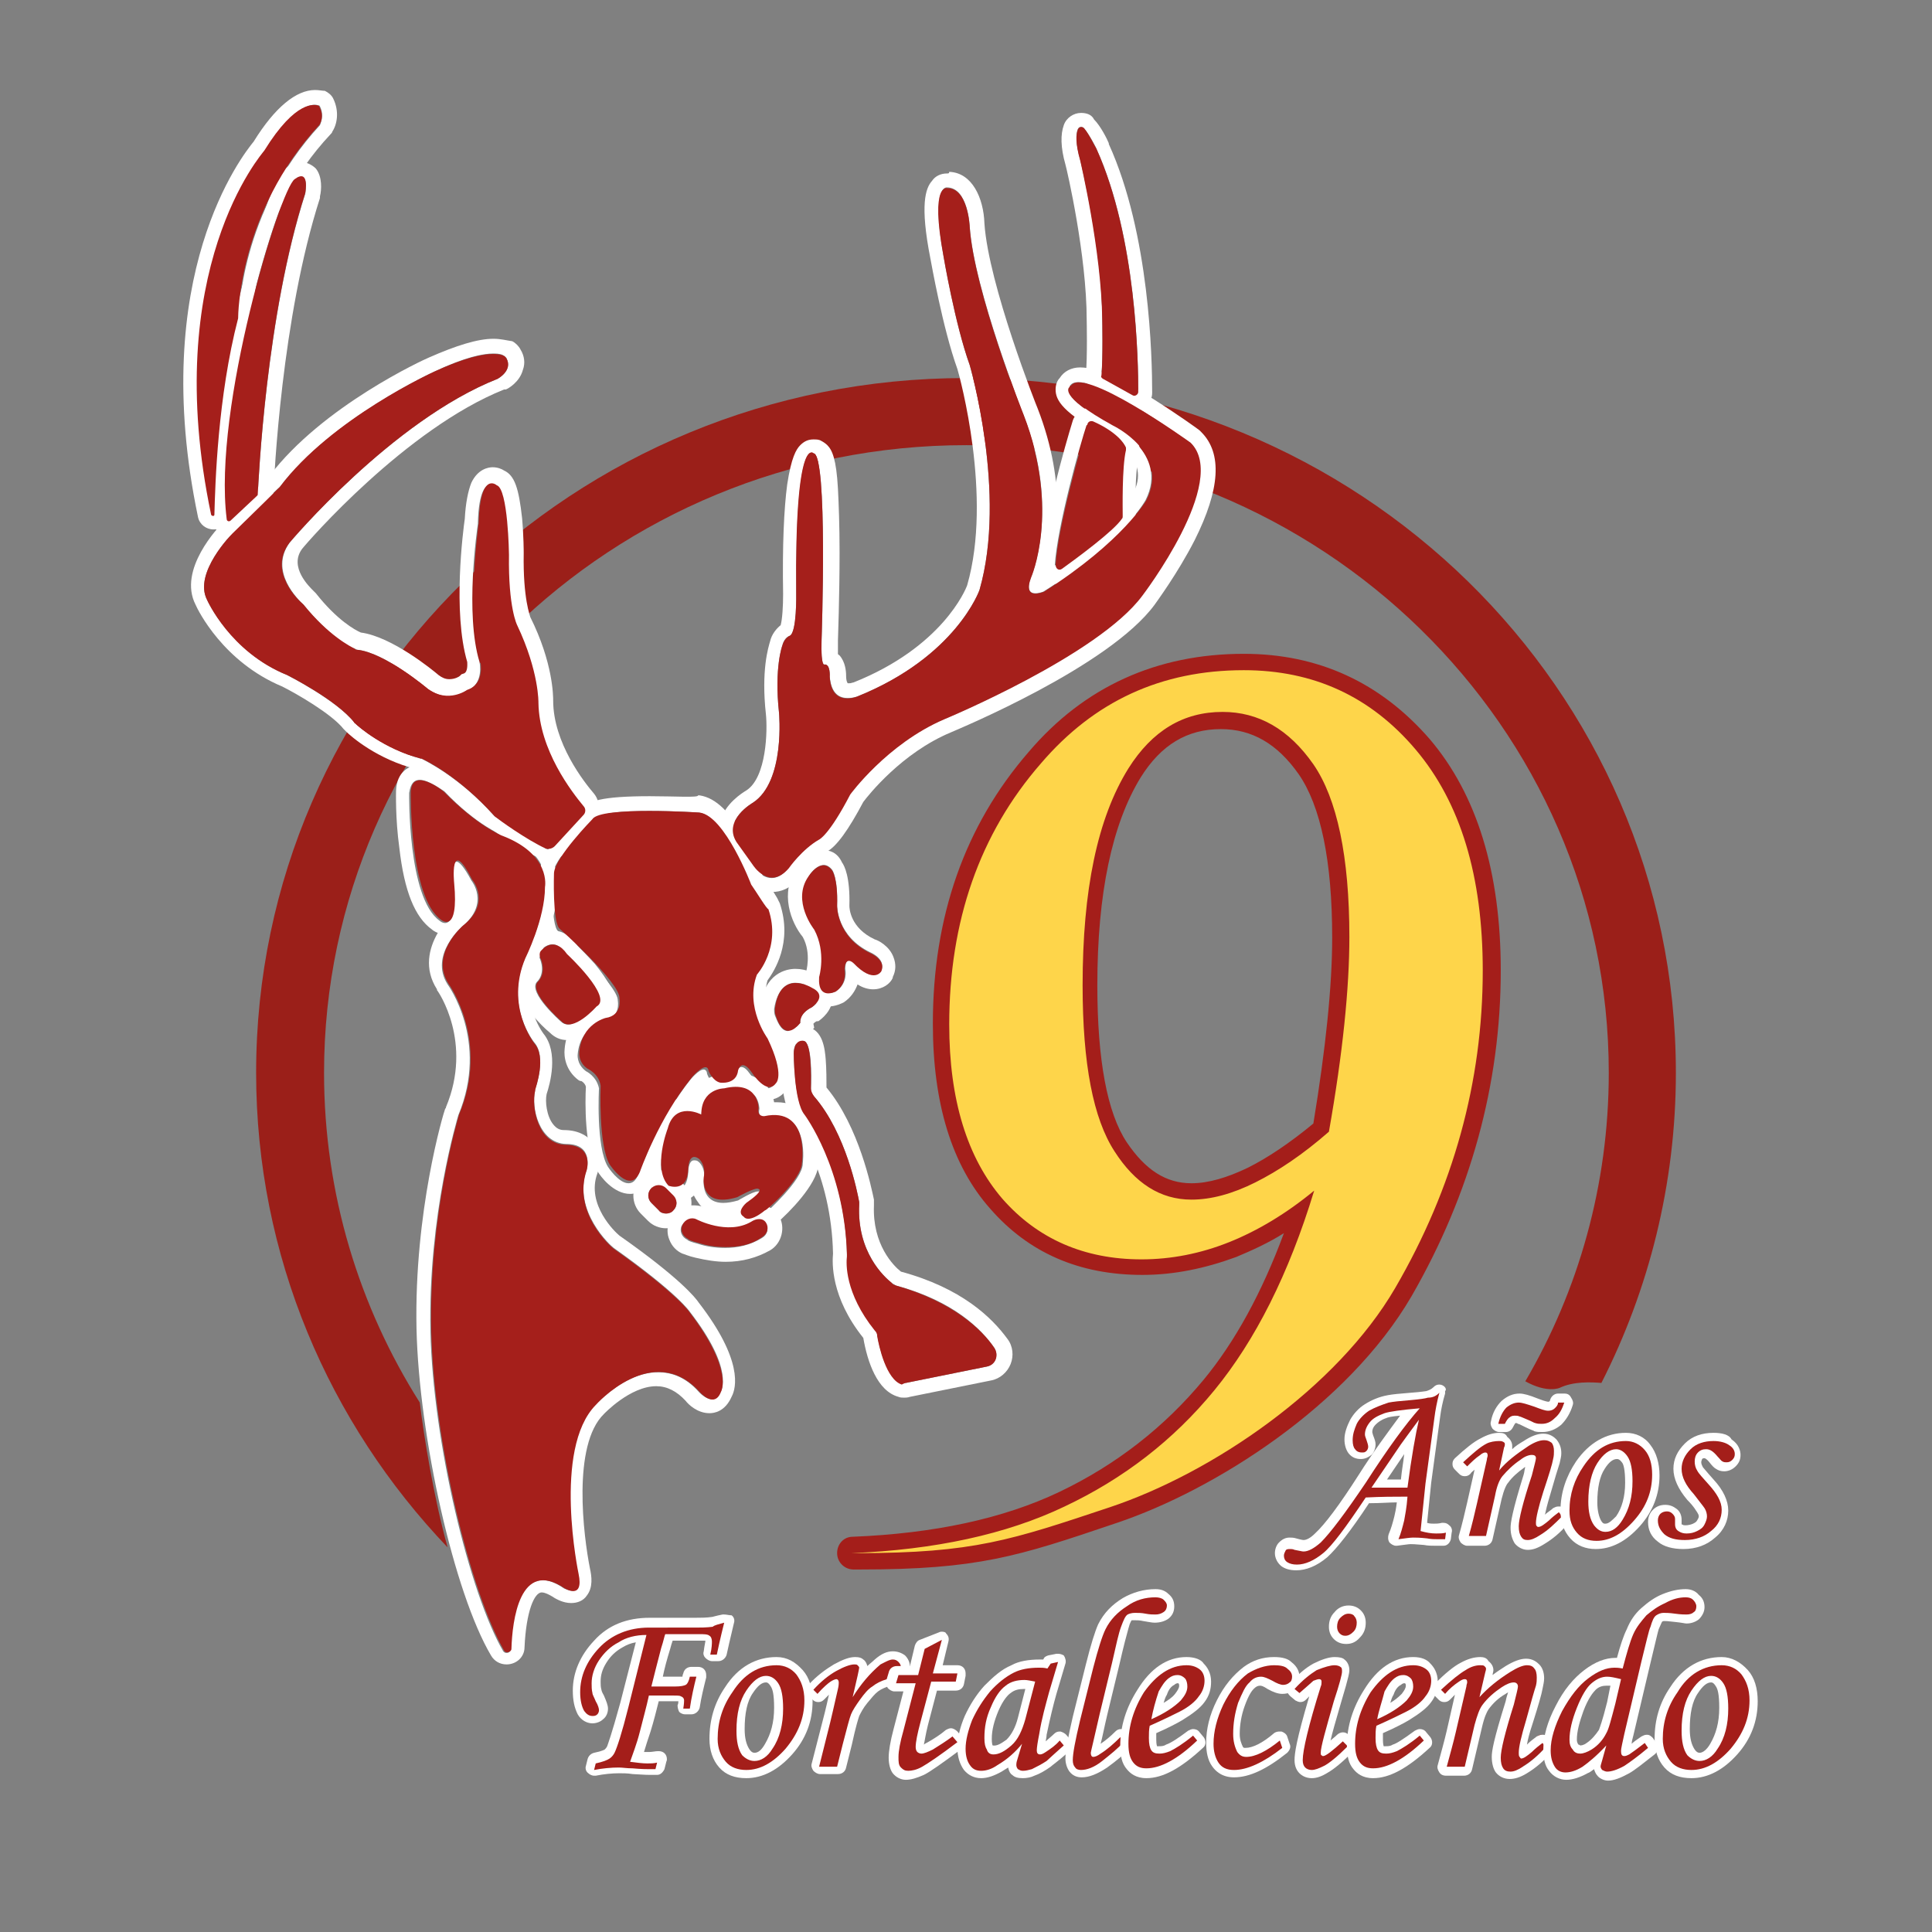 <?xml version="1.0" encoding="utf-8"?>
<!-- Generator: Adobe Illustrator 27.2.0, SVG Export Plug-In . SVG Version: 6.00 Build 0)  -->
<svg version="1.1" id="Capa_1" xmlns="http://www.w3.org/2000/svg" xmlns:xlink="http://www.w3.org/1999/xlink" x="0px" y="0px"
	 viewBox="0 0 236.1 236.1" style="enable-background:new 0 0 236.1 236.1;" xml:space="preserve">
<rect x="0" y="0" width="236.1" height="236.1" fill="#808080" stroke="none"/>
<style type="text/css">
	.st0{fill:#9B1F19;}
	.st1{fill:#FED54A;}
	.st2{fill:#A41E1A;}
	.st3{enable-background:new    ;}
	.st4{fill:#FFFFFF;}
	.st5{fill:#A51F1B;}
</style>
<g>
	<path class="st0" d="M118,46.2c-47.9,0-86.7,38-86.7,84.9c0,22.4,8.9,42.8,23.4,58c-1.7-6.1-2.9-13.6-3.4-17.7
		c-7.4-11.7-11.7-25.5-11.7-40.3c0-42.3,35.2-76.7,78.5-76.7s78.5,34.4,78.5,76.7c0,13.7-3.7,26.6-10.2,37.7
		c2.7,1.5,4.2,0.8,4.2,0.8c1.7-0.8,3.8-0.7,5.1-0.6c5.8-11.4,9.1-24.3,9.1-37.9C204.8,84.2,166,46.2,118,46.2z"/>
</g>
<g>
	<g>
		<g>
			<path class="st1" d="M104,190.8c-0.5,0-1-0.4-1-1c0-0.5,0.4-1,1-1c10.1-0.4,18.7-2.3,25.7-5.6s13-8,17.9-13.9
				c4.4-5.3,8.1-12.4,11-21.1c-2.7,1.9-5.4,3.4-8.1,4.5c-3.6,1.4-7.4,2.2-11.1,2.2c-7.3,0-13.3-2.6-17.8-7.8
				c-4.5-5.1-6.7-12.5-6.7-22c0-12.8,3.9-23.8,11.5-32.6c6.7-7.7,15.3-11.6,25.6-11.6c8.8,0,16.1,3.4,21.7,10.1
				c5.6,6.6,8.4,15.9,8.4,27.6c0,13.7-3.6,27-10.8,39.3c-7.6,13.1-23.7,23.3-35.5,27.3l-0.3,0.1c-11.7,3.9-16.6,5.5-30.8,5.5H104z
				 M149.3,88c-4.5,0-8,2.1-10.6,6.4c-3.6,5.9-5.5,14.6-5.5,26c0,9.3,1.3,16,3.7,19.7c2.4,3.7,5.3,5.5,8.7,5.5c2.2,0,4.7-0.7,7.3-2
				s5.5-3.3,8.5-5.8c1.6-9.4,2.4-17.2,2.4-23.3c0-9.6-1.4-16.5-4.3-20.5C156.8,89.9,153.4,88,149.3,88z"/>
			<path class="st2" d="M152,81.9c8.5,0,15.5,3.2,21,9.7s8.2,15.5,8.2,27c0,13.6-3.6,26.6-10.7,38.8c-7.1,12.2-22.3,22.6-34.9,26.8
				c-12,4-16.6,5.6-30.8,5.6c-0.3,0-0.5,0-0.8,0c10.2-0.4,19-2.3,26.1-5.7c7.2-3.4,13.3-8.1,18.3-14.2c5-6.1,9.1-14.2,12.2-24.4
				c-3.4,2.8-6.9,4.9-10.4,6.3c-3.5,1.4-7.1,2.1-10.7,2.1c-7,0-12.7-2.5-17-7.4c-4.3-5-6.5-12.1-6.5-21.3c0-12.6,3.7-23.3,11.2-31.9
				C133.7,85.7,141.9,81.9,152,81.9 M145.6,146.6c2.4,0,5-0.7,7.8-2.1c2.8-1.4,5.8-3.4,9-6.2c1.7-9.6,2.5-17.6,2.5-23.8
				c0-9.8-1.5-16.9-4.4-21.1c-3-4.3-6.7-6.4-11.1-6.4c-4.8,0-8.6,2.3-11.5,6.9c-3.8,6.1-5.6,14.9-5.6,26.5c0,9.6,1.3,16.3,3.9,20.3
				C138.7,144.6,141.8,146.6,145.6,146.6 M152,79.9c-10.6,0-19.5,4-26.3,12c-7.8,9-11.7,20.1-11.7,33.2c0,9.7,2.3,17.3,7,22.6
				c4.7,5.4,10.9,8.1,18.6,8.1c3.9,0,7.7-0.8,11.5-2.2c1.9-0.8,3.9-1.7,5.8-2.9c-2.7,7.3-6,13.3-9.8,17.9
				c-4.8,5.8-10.7,10.4-17.6,13.7c-6.9,3.3-15.4,5.1-25.3,5.5c-1.1,0-1.9,0.9-1.9,2s0.9,2,2,2h0.8c14.4,0,19.3-1.6,31.1-5.6l0.3-0.1
				c11.9-4,28.2-14.3,36-27.7c7.2-12.5,10.9-25.9,10.9-39.8c0-12-2.9-21.5-8.7-28.3C168.7,83.4,161.1,79.9,152,79.9L152,79.9z
				 M145.6,144.6c-3.1,0-5.6-1.6-7.9-5c-2.4-3.6-3.6-10.1-3.6-19.2c0-11.2,1.8-19.7,5.3-25.4c2.5-4,5.7-5.9,9.8-5.9
				c3.8,0,6.9,1.8,9.5,5.5c2.7,3.9,4.1,10.6,4.1,20c0,5.9-0.8,13.6-2.3,22.7c-2.9,2.4-5.6,4.2-8,5.4
				C150,143.9,147.7,144.6,145.6,144.6L145.6,144.6z"/>
		</g>
	</g>
	<g class="st3">
		<g>
			<path class="st2" d="M158.5,191.6c-0.6,0-1.1-0.1-1.5-0.4c-0.4-0.3-0.6-0.7-0.6-1.2c0-0.4,0.1-0.7,0.4-0.9
				c0.2-0.3,0.6-0.4,0.9-0.4c0.2,0,0.4,0,0.6,0.1c0.7,0.2,1,0.2,1,0.2c0.5,0,1.1-0.3,1.7-0.9c1.2-1.1,3-3.5,5.4-7.2
				c2.3-3.5,4.3-6.3,5.9-8.2c-1.9,0.2-2.7,0.3-3,0.4c-0.7,0.2-1.2,0.5-1.5,1c-0.3,0.4-0.5,0.8-0.5,1.2c0,0,0,0.2,0.1,0.5
				c0.2,0.4,0.2,0.7,0.2,0.9c0,0.3-0.1,0.6-0.4,0.9c-0.2,0.3-0.6,0.4-0.9,0.4c-0.5,0-0.9-0.2-1.2-0.5c-0.3-0.3-0.4-0.8-0.4-1.4
				c0-0.8,0.2-1.5,0.6-2.2c0.4-0.7,0.9-1.3,1.7-1.8c0.7-0.5,1.6-0.8,2.6-1c0.5-0.1,1.4-0.2,2.7-0.3c1.4-0.1,1.8-0.2,2-0.2
				c0.4-0.1,0.7-0.3,1.1-0.6c0.1-0.1,0.2-0.1,0.3-0.1c0.1,0,0.2,0,0.3,0.1c0.2,0.1,0.3,0.3,0.2,0.5c-0.3,1.1-0.5,2.1-0.6,3l-1.1,8.1
				l-0.6,5.3c0.5,0.1,0.9,0.2,1.3,0.2c0.3,0,0.7,0,1.1-0.1c0,0,0.1,0,0.1,0c0.1,0,0.3,0.1,0.3,0.1c0.1,0.1,0.2,0.3,0.1,0.4l-0.1,0.8
				c0,0.2-0.2,0.4-0.5,0.4c-0.4,0-0.7,0-0.9,0c-0.4,0-0.8,0-1.4-0.1c-1.1-0.1-1.5-0.1-1.6-0.1c-0.4,0-0.9,0.1-1.7,0.2c0,0,0,0-0.1,0
				c-0.2,0-0.3-0.1-0.4-0.2c-0.1-0.1-0.1-0.3-0.1-0.5c0.3-0.7,0.5-1.5,0.7-2.2c0.1-0.5,0.2-1.3,0.4-2.3c-1,0-2.4,0-4.2,0.1
				c-2.3,3.6-4,5.8-5.2,6.7C160.8,191.1,159.6,191.6,158.5,191.6z M168.6,181.3c0.7,0,1.4,0,2.4,0c0.2,0,0.4,0,0.7,0
				c0.3-2.3,0.6-4.2,0.8-5.7c-0.4,0.5-0.7,0.9-0.8,1.1L168.6,181.3z"/>
			<path class="st4" d="M175.9,170.2L175.9,170.2 M175.9,170.2c-0.3,1.1-0.5,2.2-0.6,3l-1.1,8.1l-0.6,5.8c0.7,0.2,1.3,0.3,1.9,0.3
				c0.4,0,0.8,0,1.2-0.1l-0.1,0.8c-0.3,0-0.6,0-0.9,0c-0.4,0-0.8,0-1.3-0.1c-0.9-0.1-1.4-0.1-1.7-0.1c-0.4,0-1,0.1-1.8,0.2
				c0.3-0.7,0.5-1.5,0.7-2.3c0.1-0.6,0.3-1.5,0.4-2.9c-0.1,0-0.3,0-0.5,0c-1.1,0-2.6,0-4.6,0.1c-2.4,3.6-4.1,5.9-5.2,6.8
				c-1.1,0.9-2.2,1.4-3.2,1.4c-0.5,0-0.9-0.1-1.2-0.3c-0.3-0.2-0.4-0.5-0.4-0.8c0-0.2,0.1-0.4,0.2-0.6s0.3-0.2,0.6-0.2
				c0.1,0,0.3,0,0.5,0.1c0.6,0.1,0.9,0.2,1.1,0.2c0.6,0,1.3-0.4,2.1-1.1c1.2-1.2,3-3.6,5.5-7.3c2.7-4.2,4.9-7.2,6.6-9.1
				c-2.3,0.2-3.7,0.4-4.3,0.6c-0.8,0.3-1.4,0.6-1.8,1.1c-0.4,0.5-0.6,1-0.6,1.5c0,0.2,0.1,0.4,0.2,0.7c0.1,0.3,0.2,0.6,0.2,0.8
				c0,0.2-0.1,0.4-0.2,0.5c-0.2,0.2-0.3,0.2-0.6,0.2c-0.3,0-0.6-0.1-0.8-0.4c-0.2-0.2-0.3-0.6-0.3-1.1c0-0.7,0.2-1.3,0.5-2
				c0.3-0.6,0.9-1.2,1.5-1.6c0.7-0.4,1.5-0.7,2.4-1c0.5-0.1,1.4-0.2,2.7-0.3c1.1-0.1,1.8-0.2,2.1-0.3
				C175.1,170.8,175.5,170.6,175.9,170.2 M173.4,173.5c-1.2,1.6-1.9,2.6-2.2,3l-3.6,5.3c0.8,0,1.9,0,3.3,0c0.4,0,0.7,0,1.1,0
				C172.5,178,173,175.2,173.4,173.5 M175.9,169.2C175.9,169.2,175.9,169.2,175.9,169.2L175.9,169.2
				C175.8,169.2,175.8,169.2,175.9,169.2c-0.3,0-0.5,0.1-0.7,0.3c-0.3,0.3-0.6,0.4-0.9,0.5c-0.1,0-0.5,0.1-1.9,0.2
				c-1.3,0.1-2.3,0.2-2.8,0.3c-1.1,0.2-2,0.6-2.8,1.1c-0.8,0.5-1.4,1.2-1.8,1.9c-0.4,0.8-0.7,1.6-0.7,2.4c0,0.7,0.2,1.3,0.5,1.7
				c0.4,0.5,0.9,0.7,1.5,0.7c0.5,0,0.9-0.2,1.3-0.5c0.3-0.3,0.5-0.8,0.5-1.3c0-0.3-0.1-0.6-0.3-1.1c-0.1-0.3-0.1-0.4-0.1-0.4
				c0-0.3,0.1-0.6,0.4-0.9c0.3-0.3,0.7-0.6,1.3-0.8c0.2-0.1,0.6-0.2,1.7-0.3c-1.4,1.9-3.2,4.3-5.1,7.3c-2.3,3.6-4.1,6-5.3,7.1
				c-0.5,0.5-1,0.8-1.4,0.8c0,0-0.2,0-0.9-0.2c-0.3-0.1-0.6-0.1-0.8-0.1c-0.5,0-0.9,0.2-1.3,0.6c-0.3,0.3-0.5,0.8-0.5,1.3
				c0,0.6,0.3,1.2,0.8,1.6c0.4,0.3,1,0.5,1.8,0.5c1.2,0,2.5-0.5,3.8-1.6c1.1-1,2.8-3.1,5.1-6.6c1.4,0,2.5-0.1,3.4-0.1
				c-0.1,0.8-0.2,1.3-0.3,1.7c-0.2,0.8-0.4,1.5-0.7,2.2c-0.1,0.3-0.1,0.7,0.1,1c0.2,0.2,0.5,0.4,0.8,0.4c0,0,0.1,0,0.1,0
				c0.9-0.1,1.4-0.2,1.7-0.2c0.1,0,0.5,0,1.6,0.1c0.5,0.1,1,0.1,1.4,0.1c0.3,0,0.6,0,1,0c0.5,0,0.8-0.4,0.9-0.8l0.1-0.8
				c0.1-0.3,0-0.7-0.3-0.9c-0.2-0.2-0.4-0.3-0.7-0.3c-0.1,0-0.1,0-0.2,0c-0.4,0.1-0.7,0.1-1,0.1c-0.2,0-0.5,0-0.8-0.1l0.5-4.9
				l1.1-8.1c0.1-0.8,0.3-1.8,0.6-2.8c0-0.1,0-0.2,0-0.3C176.9,169.7,176.4,169.2,175.9,169.2C175.9,169.2,175.9,169.2,175.9,169.2
				L175.9,169.2z M175.9,171.2L175.9,171.2L175.9,171.2L175.9,171.2z M169.5,180.8l2.1-3.1c-0.1,1-0.3,2-0.4,3.1c-0.1,0-0.2,0-0.2,0
				C170.4,180.8,169.9,180.8,169.5,180.8L169.5,180.8z"/>
		</g>
		<g>
			<path class="st2" d="M186.7,188.8c-0.5,0-0.9-0.2-1.2-0.6c-0.3-0.3-0.4-0.9-0.4-1.6c0-0.9,0.5-3,1.6-6.3c0.3-1.2,0.4-1.7,0.4-1.8
				c-0.3,0-0.6,0.1-1.2,0.5c-0.8,0.5-1.5,1.2-2.1,1.9c-0.3,0.4-0.6,1.2-0.9,2.2l-1.1,4.9c-0.1,0.2-0.3,0.4-0.5,0.4h-2.1
				c-0.2,0-0.3-0.1-0.4-0.2c-0.1-0.1-0.1-0.3-0.1-0.4c0.4-1.4,0.7-2.7,1-4c0,0,1.3-5.4,1.3-5.4c0,0-0.1,0-0.1,0.1
				c-0.6,0.4-1.1,0.8-1.5,1.3c-0.1,0.1-0.2,0.2-0.4,0.2c0,0,0,0,0,0c-0.1,0-0.3-0.1-0.4-0.2l-0.5-0.5c-0.1-0.1-0.1-0.2-0.1-0.4
				c0-0.1,0.1-0.3,0.2-0.4c1.2-1.2,2.2-2,3-2.4c0.8-0.4,1.5-0.6,2.1-0.6c0.3,0,0.6,0.1,0.8,0.2c0.2,0.2,0.4,0.4,0.4,0.7
				c0,0.1,0,0.3-0.1,0.6l-0.3,1.2c0.7-0.6,1.5-1.2,2.4-1.8c0.9-0.5,1.6-0.8,2.2-0.8c0.5,0,0.9,0.2,1.2,0.5c0.3,0.3,0.4,0.8,0.4,1.3
				c0,0.3,0,0.7-0.1,1.1c-0.2,0.6-0.5,1.9-1.2,4c-0.7,2.3-0.9,3.2-0.9,3.6c0.1-0.1,0.4-0.2,0.8-0.6c0.4-0.4,0.8-0.7,1.3-1.1
				c0.1-0.1,0.2-0.1,0.3-0.1c0,0,0.1,0,0.1,0c0.1,0,0.3,0.1,0.3,0.2l0.4,0.5c0.1,0.2,0.1,0.4,0,0.6c-0.9,1-1.8,1.8-2.8,2.4
				C187.7,188.5,187.1,188.8,186.7,188.8z M188.4,174.4c-0.3,0-0.6,0-0.9-0.1c-0.1,0-0.3-0.1-1-0.4c-0.5-0.2-0.8-0.4-0.9-0.4
				c-0.1,0-0.3-0.1-0.5-0.1c-0.1,0-0.2,0-0.3,0.1c-0.1,0-0.2,0.2-0.4,0.6c-0.1,0.2-0.3,0.3-0.4,0.3h-0.8c-0.2,0-0.3-0.1-0.4-0.2
				c-0.1-0.1-0.1-0.3-0.1-0.4c0.2-1,0.6-1.8,1.2-2.3c0.6-0.5,1.2-0.8,1.9-0.8c0.5,0,1.1,0.2,2,0.5c0.9,0.4,1.3,0.4,1.5,0.4
				c0.2,0,0.3-0.1,0.5-0.2c0.1-0.1,0.2-0.2,0.2-0.4c0-0.2,0.2-0.4,0.5-0.4h0.8c0.2,0,0.3,0.1,0.4,0.2c0.1,0.1,0.1,0.3,0.1,0.4
				c-0.3,0.9-0.7,1.7-1.3,2.2C189.8,174.1,189.1,174.4,188.4,174.4z"/>
			<path class="st4" d="M191.2,171.3c-0.3,0.9-0.6,1.5-1.2,2c-0.5,0.5-1,0.7-1.6,0.7c-0.3,0-0.5,0-0.8-0.1c-0.1,0-0.4-0.2-0.9-0.4
				c-0.5-0.2-0.9-0.4-1-0.4c-0.2-0.1-0.4-0.1-0.6-0.1c-0.3,0-0.5,0.1-0.6,0.2c-0.2,0.1-0.4,0.4-0.6,0.8h-0.8c0.2-0.9,0.6-1.6,1-2
				c0.5-0.4,1-0.6,1.5-0.6c0.4,0,1,0.2,1.9,0.5c0.8,0.3,1.3,0.5,1.7,0.5c0.3,0,0.6-0.1,0.8-0.3s0.4-0.4,0.4-0.7H191.2 M183.2,176.1
				c0.2,0,0.3,0,0.5,0.1s0.2,0.2,0.2,0.3c0,0.1,0,0.2-0.1,0.4l-0.6,2.8c0.9-1.1,2.1-2,3.6-3c0.8-0.5,1.4-0.7,1.9-0.7
				c0.4,0,0.6,0.1,0.9,0.3c0.2,0.2,0.3,0.6,0.3,1c0,0.3,0,0.6-0.1,1c-0.1,0.6-0.5,1.9-1.2,4c-0.6,1.9-0.9,3.2-0.9,3.8
				c0,0.2,0,0.3,0.1,0.4c0.1,0.1,0.1,0.1,0.2,0.1c0.3,0,0.7-0.3,1.3-0.8c0.4-0.4,0.8-0.7,1.2-1l0.4,0.5c-0.9,0.9-1.7,1.7-2.7,2.3
				c-0.6,0.4-1.1,0.6-1.5,0.6c-0.4,0-0.6-0.1-0.8-0.4c-0.2-0.3-0.3-0.7-0.3-1.3c0-0.8,0.5-2.9,1.6-6.2c0.3-1.2,0.5-1.9,0.5-2.1
				c0-0.3-0.2-0.4-0.5-0.4c-0.4,0-0.9,0.2-1.4,0.6c-0.9,0.6-1.6,1.3-2.2,2c-0.4,0.5-0.7,1.3-0.9,2.4l-1.1,4.9h-2.1
				c0.4-1.4,0.7-2.7,1-4l1.2-5.3c0-0.2,0.1-0.4,0.1-0.5c0-0.3-0.1-0.4-0.3-0.4c-0.1,0-0.4,0.1-0.6,0.3c-0.6,0.4-1.1,0.9-1.6,1.4
				l-0.5-0.5c1.2-1.1,2.1-1.9,2.9-2.3C182.1,176.2,182.7,176.1,183.2,176.1 M191.2,170.3h-0.8c-0.5,0-0.9,0.4-1,0.9
				c-0.1,0.1-0.1,0.1-0.2,0.1c0,0-0.3,0-1.3-0.4c-1-0.4-1.7-0.6-2.2-0.6c-0.8,0-1.5,0.3-2.2,0.9c-0.6,0.6-1.1,1.4-1.3,2.5
				c-0.1,0.3,0,0.6,0.2,0.9c0.2,0.2,0.5,0.4,0.8,0.4h0.8c0.4,0,0.7-0.2,0.9-0.6c0.2-0.4,0.3-0.5,0.3-0.5c0.1,0,0.2,0,0.3,0.1
				c0.1,0,0.3,0.1,0.9,0.4c0.8,0.4,1,0.4,1.1,0.5c0.3,0.1,0.6,0.1,1,0.1c0.8,0,1.6-0.3,2.3-0.9c0.6-0.6,1.1-1.4,1.4-2.4
				c0.1-0.3,0-0.6-0.2-0.9C191.8,170.4,191.5,170.3,191.2,170.3L191.2,170.3z M191.2,172.3L191.2,172.3L191.2,172.3L191.2,172.3z
				 M183.2,175.1c-0.7,0-1.4,0.2-2.3,0.7c-0.8,0.4-1.8,1.2-3.1,2.4c-0.2,0.2-0.3,0.4-0.3,0.7c0,0.3,0.1,0.5,0.3,0.7l0.5,0.5
				c0.2,0.2,0.4,0.3,0.7,0.3c0,0,0,0,0,0c0.3,0,0.5-0.1,0.7-0.3c0.1-0.2,0.3-0.3,0.5-0.5l-0.9,4c-0.3,1.3-0.6,2.6-1,4
				c-0.1,0.3,0,0.6,0.2,0.9c0.2,0.2,0.5,0.4,0.8,0.4h2.1c0.5,0,0.9-0.3,1-0.8l1.1-4.9c0.3-1.2,0.6-1.8,0.8-2
				c0.5-0.7,1.2-1.3,1.9-1.8c0.1-0.1,0.1-0.1,0.2-0.1c-0.1,0.2-0.1,0.6-0.2,0.9c-1.4,4.5-1.6,5.9-1.6,6.5c0,0.8,0.2,1.4,0.5,1.9
				c0.4,0.5,1,0.8,1.6,0.8c0.6,0,1.2-0.2,2-0.7c1-0.6,2-1.4,2.9-2.5c0.3-0.3,0.3-0.9,0.1-1.2l-0.4-0.5c-0.2-0.2-0.4-0.4-0.7-0.4
				c-0.1,0-0.1,0-0.2,0c-0.2,0-0.4,0.1-0.6,0.2c-0.3,0.3-0.7,0.5-1,0.8c0.1-0.5,0.3-1.3,0.6-2.3c0.6-2.1,1-3.4,1.2-4
				c0.1-0.5,0.2-0.8,0.2-1.2c0-0.7-0.2-1.2-0.6-1.7c-0.3-0.3-0.8-0.7-1.6-0.7c-0.7,0-1.5,0.3-2.4,0.9c-0.5,0.3-1,0.6-1.4,1
				c0-0.2,0-0.3,0-0.4c0-0.4-0.2-0.8-0.6-1.1C184,175.2,183.7,175.1,183.2,175.1L183.2,175.1z"/>
		</g>
		<g>
			<path class="st2" d="M195.1,188.8c-1.1,0-2.1-0.4-2.8-1.1c-0.7-0.7-1.1-1.8-1.1-3c0-2.1,0.6-4,1.8-5.7c1.5-2.2,3.4-3.3,5.7-3.3
				c1.1,0,2,0.4,2.7,1.3c0.7,0.8,1,1.9,1,3.4c0,2.2-0.8,4.2-2.3,5.9C198.6,187.9,196.9,188.8,195.1,188.8z M197.6,177.6
				c-0.6,0-1.2,0.5-1.9,1.5c-0.7,1-1,2.5-1,4.4c0,1.1,0.2,2,0.6,2.6c0.2,0.4,0.5,0.5,0.9,0.5c0.6,0,1.2-0.4,1.7-1.2
				c0.8-1.2,1.1-2.7,1.1-4.4c0-1.3-0.2-2.2-0.5-2.7C198.2,177.7,197.8,177.6,197.6,177.6z"/>
			<path class="st4" d="M198.7,176.1c0.9,0,1.7,0.4,2.3,1.1c0.6,0.7,0.9,1.7,0.9,3c0,2.1-0.7,3.9-2.2,5.6s-3,2.5-4.6,2.5
				c-1,0-1.8-0.3-2.4-1c-0.6-0.7-0.9-1.5-0.9-2.7c0-2,0.6-3.8,1.7-5.4C194.9,177.1,196.6,176.1,198.7,176.1 M196.2,187.2
				c0.8,0,1.5-0.5,2.1-1.5c0.8-1.3,1.2-2.8,1.2-4.7c0-1.4-0.2-2.4-0.6-3c-0.4-0.6-0.9-0.9-1.4-0.9c-0.8,0-1.6,0.6-2.3,1.7
				c-0.7,1.1-1.1,2.7-1.1,4.7c0,1.2,0.2,2.2,0.7,2.9C195.2,186.9,195.6,187.2,196.2,187.2 M198.7,175.1c-2.4,0-4.5,1.2-6.1,3.5
				c-1.2,1.8-1.9,3.8-1.9,6c0,1.4,0.4,2.5,1.2,3.4c0.8,0.9,1.9,1.3,3.1,1.3c1.9,0,3.7-0.9,5.4-2.8c1.6-1.8,2.4-3.9,2.4-6.2
				c0-1.5-0.4-2.8-1.1-3.7C201,175.6,199.9,175.1,198.7,175.1L198.7,175.1z M196.2,186.2c-0.2,0-0.3,0-0.5-0.3
				c-0.3-0.5-0.5-1.3-0.5-2.3c0-1.8,0.3-3.2,0.9-4.1c0.5-0.8,1-1.2,1.5-1.2c0.1,0,0.3,0,0.6,0.4c0.2,0.2,0.4,0.9,0.4,2.5
				c0,1.7-0.4,3.1-1.1,4.1C197,185.8,196.6,186.2,196.2,186.2L196.2,186.2z"/>
		</g>
		<g>
			<path class="st2" d="M205.9,188.7c-1.2,0-2.2-0.3-2.8-0.8c-0.7-0.5-1-1.2-1-2.1c0-0.5,0.2-0.8,0.4-1.2c0.3-0.3,0.7-0.5,1.1-0.5
				c0.4,0,0.7,0.1,1,0.4c0.3,0.3,0.4,0.6,0.4,1c0,0.1,0,0.2,0,0.4c0,0.1,0,0.2,0,0.3c0,0.1,0,0.2,0.2,0.4c0.2,0.1,0.4,0.2,0.7,0.2
				c0.4,0,0.8-0.1,1.1-0.2c0.3-0.1,0.5-0.3,0.7-0.6c0.2-0.3,0.2-0.5,0.2-0.8c0-0.2-0.1-0.5-0.2-0.7c-0.1-0.2-0.5-0.7-1.3-1.6
				c-1.1-1.2-1.6-2.3-1.6-3.5c0-1.1,0.4-2,1.3-2.8c0.8-0.8,1.9-1.2,3.2-1.2c0.9,0,1.7,0.2,2.2,0.6c0.6,0.4,0.9,0.9,0.9,1.5
				c0,0.4-0.2,0.7-0.4,1c-0.3,0.3-0.6,0.4-1,0.4c-0.3,0-0.5-0.1-0.7-0.2c-0.2-0.1-0.4-0.3-0.7-0.7c-0.2-0.3-0.6-0.7-1-0.7
				c-0.2,0-0.5,0.1-0.7,0.3c-0.2,0.2-0.3,0.4-0.3,0.7c0,0.3,0.1,0.6,0.2,0.9c0.1,0.2,0.4,0.7,1.3,1.6c1.1,1.2,1.7,2.4,1.7,3.5
				c0,1.1-0.5,2.1-1.4,3C208.6,188.3,207.4,188.7,205.9,188.7z"/>
			<path class="st4" d="M209.4,176.1c0.8,0,1.5,0.2,1.9,0.5c0.5,0.3,0.7,0.7,0.7,1.1c0,0.3-0.1,0.5-0.3,0.7
				c-0.2,0.2-0.4,0.3-0.7,0.3c-0.2,0-0.3,0-0.5-0.1s-0.3-0.3-0.6-0.6c-0.5-0.6-0.9-0.9-1.4-0.9c-0.4,0-0.7,0.1-1,0.4
				s-0.4,0.7-0.4,1.1c0,0.4,0.1,0.8,0.3,1.1c0.2,0.4,0.7,0.9,1.4,1.7c1,1.1,1.6,2.1,1.6,3.1s-0.4,1.9-1.3,2.6
				c-0.8,0.7-1.9,1.1-3.2,1.1c-1.1,0-1.9-0.2-2.5-0.7c-0.5-0.5-0.8-1-0.8-1.7c0-0.3,0.1-0.6,0.3-0.8s0.5-0.3,0.8-0.3
				c0.3,0,0.5,0.1,0.7,0.3c0.2,0.2,0.3,0.4,0.3,0.6c0,0.1,0,0.2,0,0.4c0,0.1,0,0.2,0,0.3c0,0.3,0.1,0.6,0.4,0.8
				c0.3,0.2,0.6,0.3,1,0.3c0.5,0,0.9-0.1,1.3-0.3c0.4-0.2,0.7-0.4,0.9-0.8s0.3-0.7,0.3-1c0-0.3-0.1-0.7-0.3-1s-0.7-0.9-1.3-1.7
				c-1-1.1-1.5-2.1-1.5-3.1c0-0.9,0.4-1.7,1.1-2.4C207.3,176.4,208.3,176.1,209.4,176.1 M209.4,175.1c-1.4,0-2.6,0.4-3.5,1.3
				c-0.9,0.9-1.4,1.9-1.4,3.1c0,1.2,0.6,2.5,1.7,3.8c0.9,0.9,1.1,1.4,1.2,1.5c0.1,0.2,0.2,0.3,0.2,0.5c0,0.2-0.1,0.3-0.2,0.5
				c-0.1,0.2-0.3,0.3-0.5,0.4c-0.2,0.1-0.6,0.2-0.9,0.2c-0.2,0-0.3,0-0.4-0.1l-0.1,0c0,0,0-0.1,0-0.2c0-0.1,0-0.3,0-0.4
				c0-0.5-0.2-1-0.6-1.3c-0.4-0.3-0.8-0.5-1.4-0.5c-0.6,0-1.1,0.2-1.5,0.6c-0.4,0.4-0.6,0.9-0.6,1.5c0,1,0.4,1.8,1.2,2.4
				c0.7,0.6,1.8,0.9,3.1,0.9c1.6,0,2.9-0.5,3.9-1.4c1.1-0.9,1.6-2.1,1.6-3.3c0-1.2-0.6-2.5-1.8-3.8c-0.9-1-1.2-1.4-1.3-1.5
				c-0.1-0.2-0.2-0.4-0.2-0.6c0-0.2,0.1-0.3,0.1-0.4c0.1-0.1,0.2-0.1,0.3-0.1c0,0,0.2,0,0.6,0.5c0.3,0.4,0.6,0.7,0.8,0.8
				c0.3,0.2,0.6,0.3,1,0.3c0.5,0,1-0.2,1.4-0.6c0.4-0.4,0.6-0.8,0.6-1.4c0-0.5-0.2-1.3-1.1-1.9C211.3,175.3,210.4,175.1,209.4,175.1
				L209.4,175.1z"/>
		</g>
	</g>
	<g class="st3">
		<g>
			<path class="st2" d="M72.5,216.7c-0.1,0-0.3-0.1-0.4-0.2c-0.1-0.1-0.2-0.3-0.1-0.5l0.2-0.8c0-0.2,0.2-0.3,0.4-0.4
				c1-0.2,1.4-0.4,1.5-0.5c0.2-0.2,0.4-0.3,0.5-0.6c0.2-0.4,0.6-1.7,1.7-5.5l2.1-8.1c-1,0.1-1.8,0.4-2.5,0.8c-0.9,0.5-1.6,1.2-2.2,2
				c-0.5,0.8-0.8,1.7-0.8,2.5c0,0.3,0,0.7,0.1,1.1c0,0.1,0.1,0.4,0.4,0.9c0.3,0.6,0.5,1,0.5,1.3c0,0.3-0.1,0.7-0.4,0.9
				c-0.3,0.2-0.6,0.4-1,0.4c-0.4,0-1-0.1-1.4-0.9c-0.4-0.6-0.6-1.5-0.6-2.6c0-2.1,0.8-4,2.4-5.8c1.6-1.7,3.8-2.6,6.4-2.6H85
				c0.6,0,1.3,0,2-0.1c0.1,0,0.5-0.1,1.4-0.3c0,0,0.1,0,0.1,0c0.1,0,0.3,0.1,0.4,0.1c0.1,0.1,0.2,0.3,0.1,0.5
				c-0.5,2-0.8,3.3-0.9,3.9c0,0.2-0.2,0.4-0.5,0.4h-0.8c-0.1,0-0.3-0.1-0.4-0.2c-0.1-0.1-0.1-0.3-0.1-0.4c0.2-1,0.2-1.4,0.2-1.5
				c0-0.2-0.1-0.3-0.1-0.3c0,0-0.2-0.1-1-0.1l-0.9,0l-0.3,0l-2.5,0c-0.1,0.3-0.2,0.8-0.4,1.4c-0.4,1.6-0.8,2.9-1.1,4h2.2
				c0.9,0,1.1-0.1,1.1-0.1l0,0c0,0,0.1-0.1,0.3-0.7c0.1-0.2,0.3-0.4,0.5-0.4h0.8c0.2,0,0.3,0.1,0.4,0.2s0.1,0.3,0.1,0.4
				c-0.3,1.2-0.6,2.5-0.8,3.8c0,0.2-0.2,0.4-0.5,0.4h-0.8c-0.1,0-0.3-0.1-0.4-0.2c-0.1-0.1-0.1-0.2-0.1-0.4c0.1-0.5,0.1-0.8,0.1-0.9
				c0,0,0,0-0.1-0.1c0,0-0.2-0.1-0.9-0.1h-2.4c-0.3,1.3-0.6,2.6-1,4c-0.4,1.3-0.7,2.3-1,3.1c0.5,0.1,1,0.1,1.4,0.1
				c0.4,0,0.7,0,1.1-0.1c0,0,0,0,0.1,0c0.1,0,0.3,0.1,0.4,0.2c0.1,0.1,0.2,0.3,0.1,0.5l-0.2,0.8c-0.1,0.2-0.2,0.3-0.4,0.4
				c-0.3,0-0.6,0-0.8,0c-0.2,0-0.9,0-2.1-0.1c-0.7,0-1.2-0.1-1.7-0.1C74.7,216.4,73.7,216.5,72.5,216.7
				C72.6,216.6,72.6,216.7,72.5,216.7z"/>
			<path class="st4" d="M88.5,198.3c-0.5,2-0.8,3.4-0.9,3.9h-0.8c0.2-0.8,0.2-1.4,0.2-1.6c0-0.3-0.1-0.6-0.3-0.7
				c-0.2-0.2-0.7-0.2-1.3-0.2l-0.9,0l-0.3,0h-2.9c-0.1,0.2-0.2,0.8-0.5,1.7c-0.5,1.9-0.9,3.5-1.2,4.7h2.9c0.7,0,1.1-0.1,1.3-0.2
				c0.2-0.1,0.4-0.5,0.5-1h0.8c-0.3,1.2-0.6,2.5-0.8,3.9h-0.8c0.1-0.6,0.1-0.9,0.1-1c0-0.2-0.1-0.4-0.4-0.5
				c-0.1-0.1-0.5-0.1-1.1-0.1h-2.8c-0.3,1.4-0.7,2.8-1.1,4.4s-0.9,2.8-1.2,3.7c0.8,0.1,1.5,0.2,2.1,0.2c0.4,0,0.8,0,1.2-0.1
				l-0.2,0.8c-0.3,0-0.5,0-0.8,0c-0.2,0-0.9,0-2-0.1c-0.7,0-1.2-0.1-1.7-0.1c-0.9,0-2,0.1-3,0.3l0.2-0.8c0.9-0.2,1.4-0.4,1.7-0.6
				c0.3-0.2,0.5-0.5,0.6-0.7c0.3-0.6,0.9-2.4,1.7-5.6l2.2-8.8c-1.3,0-2.5,0.3-3.4,0.9c-1,0.5-1.8,1.3-2.4,2.2
				c-0.6,0.9-0.9,1.9-0.9,2.8c0,0.4,0,0.8,0.1,1.2c0,0.2,0.2,0.5,0.4,1c0.3,0.5,0.4,0.9,0.4,1.1c0,0.2-0.1,0.4-0.2,0.5
				c-0.2,0.2-0.4,0.2-0.6,0.2c-0.4,0-0.7-0.2-1-0.6c-0.3-0.5-0.5-1.3-0.5-2.3c0-2,0.8-3.8,2.3-5.4c1.5-1.6,3.6-2.5,6.1-2.5H85
				c0.6,0,1.3,0,2.1-0.1C87.3,198.6,87.8,198.5,88.5,198.3 M85.2,204.8L85.2,204.8 M80.4,215.2L80.4,215.2 M88.5,197.3
				c-0.1,0-0.2,0-0.2,0c-1,0.2-1.2,0.3-1.3,0.3c-0.7,0.1-1.4,0.1-2,0.1h-5.6c-2.8,0-5.1,0.9-6.8,2.8c-1.7,1.8-2.6,3.9-2.6,6.1
				c0,1.2,0.2,2.1,0.6,2.9c0.4,0.7,1.1,1.1,1.8,1.1c0.5,0,1-0.2,1.3-0.5c0.4-0.3,0.6-0.8,0.6-1.3c0-0.4-0.2-0.9-0.5-1.6
				c-0.3-0.5-0.3-0.7-0.3-0.7c-0.1-0.3-0.1-0.7-0.1-1c0-0.8,0.2-1.5,0.7-2.3c0.5-0.8,1.1-1.4,2-1.9c0.5-0.3,1-0.5,1.6-0.6l-1.9,7.4
				c-1.1,4-1.5,5-1.6,5.3c-0.1,0.2-0.2,0.3-0.3,0.4c0,0-0.3,0.2-1.3,0.4c-0.4,0.1-0.7,0.4-0.8,0.8l-0.2,0.8c-0.1,0.3,0,0.7,0.3,0.9
				c0.2,0.2,0.5,0.3,0.7,0.3c0.1,0,0.1,0,0.2,0c1-0.2,2-0.3,2.9-0.3c0.4,0,1,0,1.6,0.1c1.6,0.1,1.9,0.1,2.1,0.1c0.3,0,0.6,0,0.9,0
				c0.4,0,0.7-0.3,0.9-0.7l0.2-0.8c0-0.1,0.1-0.2,0.1-0.4c0-0.6-0.4-1-1-1c0,0,0,0,0,0c0,0,0,0,0,0c0,0-0.1,0-0.1,0
				c-0.3,0-0.7,0.1-1,0.1c-0.2,0-0.5,0-0.7,0c0.2-0.7,0.5-1.6,0.8-2.5c0.4-1.3,0.7-2.5,1-3.7h2c0.2,0,0.3,0,0.4,0
				c0,0.1,0,0.3-0.1,0.5c0,0.3,0.1,0.6,0.2,0.8c0.2,0.2,0.5,0.3,0.7,0.3h0.8c0.5,0,0.9-0.4,1-0.8c0.2-1.3,0.5-2.5,0.8-3.7
				c0-0.1,0-0.2,0-0.3c0-0.6-0.4-1-1-1h0h-0.8c-0.5,0-0.9,0.3-1,0.8c-0.1,0.2-0.1,0.4-0.1,0.4c-0.1,0-0.3,0-0.8,0h-1.6
				c0.2-1,0.5-2.1,0.9-3.4c0.1-0.4,0.2-0.7,0.3-1h2.2l0.3,0c0,0,0,0,0,0c0,0,0,0,0,0l0.9,0c0.3,0,0.5,0,0.6,0c0,0.2-0.1,0.5-0.2,1.3
				c-0.1,0.3,0,0.6,0.2,0.8c0.2,0.2,0.5,0.4,0.8,0.4h0.8c0.5,0,0.9-0.4,1-0.8c0.1-0.5,0.4-1.8,0.9-3.9c0.1-0.3,0-0.7-0.3-0.9
				C89.1,197.4,88.8,197.3,88.5,197.3L88.5,197.3z M88.5,199.3L88.5,199.3L88.5,199.3L88.5,199.3z"/>
		</g>
		<g>
			<path class="st2" d="M91.1,216.8c-1.2,0-2.2-0.4-2.9-1.2c-0.7-0.8-1.1-1.8-1.1-3.1c0-2.1,0.6-4.2,1.8-6c1.6-2.3,3.6-3.5,5.9-3.5
				c1.1,0,2,0.4,2.8,1.3c0.7,0.9,1.1,2,1.1,3.5c0,2.3-0.8,4.4-2.4,6.2C94.7,215.9,93,216.8,91.1,216.8z M93.7,205.1
				c-0.6,0-1.3,0.5-2,1.6c-0.7,1.1-1.1,2.7-1.1,4.7c0,1.2,0.2,2.1,0.6,2.7c0.3,0.4,0.6,0.6,1,0.6c0.6,0,1.2-0.4,1.8-1.3
				c0.8-1.2,1.2-2.8,1.2-4.6c0-1.4-0.2-2.3-0.5-2.9C94.3,205.2,93.9,205.1,93.7,205.1z"/>
			<path class="st4" d="M94.9,203.5c1,0,1.8,0.4,2.4,1.1c0.6,0.8,1,1.8,1,3.2c0,2.2-0.8,4.1-2.3,5.9c-1.5,1.7-3.1,2.6-4.8,2.6
				c-1,0-1.9-0.3-2.5-1c-0.6-0.7-1-1.6-1-2.8c0-2.1,0.6-4,1.8-5.7C90.9,204.6,92.7,203.5,94.9,203.5 M92.2,215.2
				c0.8,0,1.6-0.5,2.2-1.5c0.9-1.3,1.3-3,1.3-4.9c0-1.5-0.2-2.5-0.6-3.1c-0.4-0.6-0.9-0.9-1.5-0.9c-0.8,0-1.6,0.6-2.4,1.8
				c-0.8,1.2-1.2,2.8-1.2,4.9c0,1.3,0.2,2.3,0.7,3C91.1,214.9,91.6,215.2,92.2,215.2 M94.9,202.5c-2.5,0-4.7,1.2-6.3,3.7
				c-1.3,1.9-1.9,4-1.9,6.3c0,1.4,0.4,2.6,1.2,3.5c0.8,0.9,1.9,1.3,3.3,1.3c2,0,3.9-1,5.6-2.9c1.7-1.9,2.5-4.1,2.5-6.5
				c0-1.6-0.4-2.9-1.2-3.8C97.2,203.1,96.2,202.5,94.9,202.5L94.9,202.5z M92.2,214.2c-0.2,0-0.4-0.1-0.6-0.4
				c-0.4-0.6-0.6-1.4-0.6-2.5c0-1.9,0.3-3.4,1-4.4c0.6-0.9,1.1-1.3,1.6-1.3c0.1,0,0.3,0,0.6,0.5c0.2,0.3,0.4,0.9,0.4,2.6
				c0,1.8-0.4,3.2-1.1,4.4C93.1,213.8,92.7,214.2,92.2,214.2L92.2,214.2z"/>
		</g>
		<g>
			<path class="st2" d="M100.2,216.4c-0.2,0-0.3-0.1-0.4-0.2c-0.1-0.1-0.1-0.3-0.1-0.4l1-4c0.5-1.9,0.9-3.8,1.3-5.5
				c0-0.2,0.1-0.3,0.1-0.5c-0.1,0-0.1,0.1-0.2,0.1c-0.2,0.1-0.6,0.5-1.6,1.4c-0.1,0.1-0.2,0.1-0.4,0.1c0,0,0,0,0,0
				c-0.1,0-0.3-0.1-0.4-0.2l-0.5-0.5c-0.2-0.2-0.2-0.5,0-0.7c1-1,2-1.8,2.9-2.4c1-0.5,1.8-0.8,2.4-0.8c0.3,0,0.5,0.1,0.7,0.2
				c0.2,0.2,0.3,0.4,0.3,0.7c0,0.1,0,0.4-0.2,1.1l0,0.2c0.6-0.7,1.3-1.4,1.9-2c0.7-0.6,1.3-0.9,1.8-0.9c0.4,0,0.8,0.1,1.1,0.4
				c0.3,0.3,0.4,0.6,0.4,1c0,0.4-0.2,0.8-0.4,1c-0.2,0.2-0.5,0.4-1.6,0.8c-0.7,0.2-1.2,0.5-1.6,0.8c-0.4,0.3-0.9,0.8-1.4,1.5
				c-0.5,0.7-0.9,1.2-1.1,1.7c-0.2,0.5-0.5,1.7-1,3.6l-0.7,2.8c-0.1,0.2-0.3,0.4-0.5,0.4H100.2z"/>
			<path class="st4" d="M109.1,202.8c0.3,0,0.5,0.1,0.7,0.3c0.2,0.2,0.3,0.4,0.3,0.7c0,0.3-0.1,0.5-0.3,0.7
				c-0.2,0.2-0.7,0.4-1.4,0.7c-0.7,0.2-1.3,0.5-1.8,0.9c-0.5,0.3-1,0.9-1.5,1.6s-0.9,1.3-1.1,1.8c-0.2,0.5-0.5,1.7-1,3.6l-0.7,2.8
				h-2.2l1-4c0.5-1.9,0.9-3.8,1.3-5.5c0.1-0.4,0.1-0.7,0.1-0.8c0-0.2-0.1-0.4-0.3-0.4c-0.1,0-0.4,0.1-0.7,0.3
				c-0.3,0.2-0.9,0.7-1.6,1.5l-0.5-0.5c0.9-1,1.9-1.8,2.8-2.3c0.9-0.5,1.7-0.8,2.2-0.8c0.2,0,0.3,0,0.4,0.1c0.1,0.1,0.2,0.2,0.2,0.3
				c0,0.1-0.1,0.5-0.2,1l-0.6,2.6c1-1.6,2.1-2.9,3.4-4C108.2,203.1,108.7,202.8,109.1,202.8 M109.1,201.8c-0.7,0-1.4,0.3-2.2,1
				c-0.3,0.3-0.6,0.5-0.9,0.8c-0.1-0.3-0.2-0.6-0.5-0.8c-0.2-0.2-0.5-0.3-1-0.3c-0.7,0-1.5,0.3-2.6,0.9c-1,0.6-2.1,1.4-3.1,2.5
				c-0.4,0.4-0.4,1,0,1.3l0.5,0.5c0.2,0.2,0.4,0.3,0.7,0.3c0,0,0,0,0,0c0.3,0,0.5-0.1,0.7-0.3c0.2-0.2,0.4-0.4,0.6-0.6
				c-0.3,1.4-0.7,3-1.1,4.5l-1,3.9c-0.1,0.3,0,0.6,0.2,0.9c0.2,0.2,0.5,0.4,0.8,0.4h2.2c0.5,0,0.9-0.3,1-0.8l0.7-2.8
				c0.5-2.3,0.8-3.2,0.9-3.5c0.2-0.4,0.5-1,1-1.6c0.5-0.6,0.9-1.1,1.3-1.4c0.4-0.3,0.9-0.5,1.5-0.7c0.9-0.3,1.5-0.6,1.8-0.9
				c0.4-0.4,0.6-0.9,0.6-1.4c0-0.5-0.2-1-0.6-1.4C110.2,202,109.7,201.8,109.1,201.8L109.1,201.8z"/>
		</g>
		<g>
			<path class="st2" d="M110.8,216.8c-0.5,0-0.9-0.2-1.3-0.6c-0.3-0.4-0.4-0.9-0.4-1.6c0-0.8,0.2-1.9,0.6-3.4l1.3-5.2h-1.7
				c-0.2,0-0.3-0.1-0.4-0.2c-0.1-0.1-0.1-0.3-0.1-0.4l0.3-1c0.1-0.2,0.3-0.4,0.5-0.4h2l0.7-2.8c0-0.2,0.2-0.3,0.3-0.3l2.3-0.9
				c0.1,0,0.1,0,0.2,0c0.1,0,0.2,0,0.3,0.1c0.1,0.1,0.2,0.3,0.2,0.5l-0.9,3.5h2.4c0.2,0,0.3,0.1,0.4,0.2c0.1,0.1,0.1,0.3,0.1,0.4
				l-0.2,1c-0.1,0.2-0.3,0.4-0.5,0.4h-2.7l-1.2,4.5c-0.5,1.8-0.6,2.6-0.6,3c0,0.2,0,0.2,0,0.2c0,0,0.1,0,0.1,0c0.1,0,0.4,0,1.1-0.5
				c0.8-0.5,1.6-1,2.3-1.6c0.1-0.1,0.2-0.1,0.3-0.1c0.1,0,0.3,0.1,0.4,0.2l0.6,0.7c0.1,0.1,0.1,0.2,0.1,0.4s-0.1,0.3-0.2,0.3
				c-2.2,1.6-3.6,2.6-4.4,3C112,216.6,111.3,216.8,110.8,216.8z"/>
			<path class="st4" d="M115.1,200.4l-1.1,4.1h3l-0.2,1h-3l-1.3,4.9c-0.4,1.5-0.6,2.5-0.6,3.1c0,0.3,0.1,0.5,0.2,0.6
				c0.1,0.1,0.3,0.2,0.5,0.2c0.3,0,0.8-0.2,1.4-0.5c0.8-0.5,1.6-1,2.4-1.6l0.6,0.7c-2.1,1.6-3.6,2.6-4.3,3c-0.7,0.4-1.3,0.5-1.7,0.5
				c-0.4,0-0.6-0.1-0.9-0.4s-0.3-0.7-0.3-1.3c0-0.7,0.2-1.8,0.6-3.2l1.5-5.8h-2.4l0.3-1h2.4l0.8-3.2L115.1,200.4 M117.1,204.5
				L117.1,204.5 M115.1,199.4c-0.1,0-0.2,0-0.4,0.1l-2.3,0.9c-0.3,0.1-0.5,0.4-0.6,0.7l-0.6,2.5h-1.6c-0.5,0-0.9,0.3-1,0.8l-0.3,1
				c-0.1,0.3,0,0.6,0.2,0.9c0.2,0.2,0.5,0.4,0.8,0.4h1.1l-1.2,4.6c-0.4,1.5-0.6,2.7-0.6,3.5c0,0.8,0.2,1.5,0.5,1.9
				c0.4,0.5,1,0.8,1.6,0.8c0.6,0,1.3-0.2,2.2-0.6c0.8-0.4,2.2-1.4,4.5-3.1c0.2-0.2,0.4-0.4,0.4-0.7c0-0.3,0-0.5-0.2-0.8l-0.6-0.7
				c-0.2-0.2-0.5-0.4-0.8-0.4c-0.2,0-0.4,0.1-0.6,0.2c-0.7,0.6-1.5,1.1-2.2,1.5c-0.2,0.1-0.4,0.2-0.5,0.3c0.1-0.4,0.2-1.2,0.5-2.4
				l1.1-4.2h2.3c0.5,0,0.9-0.3,1-0.8l0.2-1c0-0.1,0-0.2,0-0.3c0-0.6-0.4-1-1-1h0h-1.8l0.7-2.9c0.1-0.4,0-0.7-0.3-1
				C115.6,199.5,115.4,199.4,115.1,199.4L115.1,199.4z M115.1,201.4L115.1,201.4L115.1,201.4L115.1,201.4z"/>
		</g>
		<g>
			<path class="st2" d="M124.9,216.8c-0.4,0-0.7-0.1-0.9-0.3c-0.2-0.1-0.4-0.4-0.4-0.9c0-0.2,0-0.4,0.1-0.8l0-0.1
				c-0.5,0.5-1.1,0.9-1.7,1.3c-0.8,0.5-1.5,0.8-2.2,0.8c-0.7,0-1.3-0.3-1.7-0.8c-0.5-0.6-0.7-1.4-0.7-2.4c0-1.1,0.3-2.3,0.9-3.7
				c0.6-1.3,1.3-2.5,2.3-3.6c1-1.1,2-1.9,3.1-2.4c0.9-0.4,2-0.6,3.3-0.6c0.2,0,0.5,0,0.7,0l0.2-0.3c0.1-0.1,0.2-0.2,0.3-0.2l1-0.2
				c0,0,0.1,0,0.1,0c0.1,0,0.3,0.1,0.4,0.2c0.1,0.1,0.2,0.3,0.1,0.5l-1.1,3.7c-0.4,1.5-0.9,3.2-1.2,5.1c-0.2,1.1-0.3,1.6-0.3,1.8
				c0.1,0,0.2-0.1,0.4-0.2c0.6-0.3,1.1-0.8,1.7-1.3c0.1-0.1,0.2-0.1,0.3-0.1c0,0,0,0,0,0c0.1,0,0.3,0.1,0.4,0.2l0.5,0.6
				c0.2,0.2,0.1,0.5,0,0.7c-1.1,1-1.9,1.7-2.2,1.9c-0.7,0.5-1.3,0.8-1.9,1C125.7,216.7,125.3,216.8,124.9,216.8z M125.2,205.9
				c-0.8,0-1.4,0.2-2,0.6c-0.6,0.4-1.1,1.2-1.7,2.4c-0.5,1.2-0.8,2.4-0.8,3.6c0,0.7,0.1,1,0.2,1.1c0.1,0.2,0.3,0.2,0.5,0.2
				c0.5,0,1.2-0.3,1.8-1c0.7-0.7,1.2-1.6,1.6-2.9l1.1-4.1C125.6,205.9,125.4,205.9,125.2,205.9z"/>
			<path class="st4" d="M129.3,203.1l-1.1,3.7c-0.4,1.5-0.9,3.2-1.2,5.1c-0.2,1-0.3,1.7-0.3,2s0.1,0.5,0.4,0.5
				c0.2,0,0.4-0.1,0.7-0.3c0.6-0.4,1.2-0.8,1.7-1.4l0.5,0.6c-1.1,1-1.8,1.6-2.1,1.9c-0.6,0.4-1.2,0.7-1.8,1
				c-0.4,0.1-0.7,0.2-1.1,0.2c-0.3,0-0.4-0.1-0.6-0.2c-0.1-0.1-0.2-0.3-0.2-0.5c0-0.1,0-0.3,0.1-0.6l0.6-2c-0.8,1-1.8,1.9-3,2.6
				c-0.7,0.5-1.4,0.7-2,0.7c-0.6,0-1-0.2-1.3-0.6c-0.4-0.5-0.6-1.2-0.6-2.1c0-1,0.3-2.2,0.8-3.5c0.6-1.3,1.3-2.4,2.2-3.5
				c0.9-1,1.9-1.8,2.9-2.3c0.8-0.4,1.8-0.6,3.1-0.6c0.3,0,0.6,0,1,0.1l0.4-0.6L129.3,203.1 M121.4,214.4c0.7,0,1.4-0.4,2.2-1.1
				c0.8-0.7,1.3-1.8,1.7-3.2l1.2-4.6c-0.5-0.1-1-0.2-1.3-0.2c-0.9,0-1.7,0.2-2.3,0.7c-0.7,0.5-1.3,1.4-1.8,2.6
				c-0.6,1.3-0.8,2.5-0.8,3.8c0,0.7,0.1,1.1,0.3,1.4C120.7,214.2,121,214.4,121.4,214.4 M129.3,202.1c-0.1,0-0.1,0-0.2,0l-1,0.2
				c-0.3,0.1-0.5,0.2-0.6,0.5l0,0c-0.1,0-0.3,0-0.4,0c-1.4,0-2.6,0.2-3.5,0.7c-1.2,0.5-2.2,1.4-3.3,2.5c-1,1.1-1.8,2.4-2.4,3.7
				c-0.6,1.4-0.9,2.7-0.9,3.9c0,1.1,0.3,2,0.8,2.7c0.5,0.6,1.2,1,2.1,1c0.8,0,1.6-0.3,2.5-0.8c0.3-0.2,0.5-0.3,0.8-0.5
				c0.1,0.5,0.3,0.8,0.5,0.9c0.3,0.3,0.7,0.4,1.3,0.4c0.5,0,1-0.1,1.4-0.3c0.6-0.2,1.3-0.6,2-1.1c0.2-0.2,0.7-0.5,2.3-1.9
				c0.4-0.4,0.4-1,0.1-1.4l-0.5-0.6c-0.2-0.2-0.4-0.3-0.7-0.4c0,0,0,0-0.1,0c-0.3,0-0.5,0.1-0.7,0.3c-0.3,0.3-0.7,0.6-1,0.9
				c0-0.2,0.1-0.5,0.1-0.8c0.4-1.9,0.8-3.6,1.2-5l1.1-3.7c0.1-0.3,0-0.7-0.2-1C129.8,202.2,129.6,202.1,129.3,202.1L129.3,202.1z
				 M129.3,204.1L129.3,204.1L129.3,204.1L129.3,204.1z M121.3,213.3c0,0-0.1-0.2-0.1-0.8c0-1.1,0.3-2.2,0.8-3.4
				c0.6-1.4,1.2-2,1.5-2.2c0.5-0.4,1-0.5,1.7-0.5c0,0,0.1,0,0.1,0l-0.9,3.5c-0.3,1.2-0.8,2.1-1.4,2.7
				C122.3,213.1,121.8,213.4,121.3,213.3C121.3,213.4,121.3,213.4,121.3,213.3C121.3,213.3,121.3,213.3,121.3,213.3L121.3,213.3z"/>
		</g>
		<g>
			<path class="st2" d="M132.2,216.8c-0.4,0-0.8-0.2-1.1-0.5c-0.3-0.3-0.4-0.8-0.4-1.3c0-0.8,0.3-2.5,0.9-5l1.6-6.4
				c0.6-2.4,1.1-4,1.5-4.8c0.6-1.3,1.6-2.3,2.8-3c1.2-0.7,2.5-1.1,3.8-1.1c0.5,0,1,0.1,1.3,0.4c0.4,0.3,0.5,0.7,0.5,1.1
				c0,0.5-0.2,0.9-0.5,1.2c-0.3,0.3-0.8,0.4-1.4,0.4c-0.3,0-0.8-0.1-1.3-0.2c-0.4-0.1-0.8-0.1-1.2-0.1c-0.3,0-0.5,0-0.6,0.1
				c-0.1,0.1-0.3,0.4-0.6,1.2c-0.2,0.7-0.6,2.2-1.1,4.4l-1.5,6.2c-0.8,3.3-1,4.3-1.1,4.6c0.1,0,0.3-0.1,0.5-0.3
				c0.8-0.5,1.6-1.1,2.4-1.9c0.1-0.1,0.2-0.1,0.3-0.1c0,0,0,0,0,0c0.1,0,0.3,0.1,0.4,0.2l0.5,0.5c0.2,0.2,0.2,0.5,0,0.7
				c-0.8,0.9-1.7,1.7-2.8,2.4C134,216.4,133,216.8,132.2,216.8z"/>
			<path class="st4" d="M141.2,195.2c0.4,0,0.8,0.1,1,0.3c0.2,0.2,0.4,0.4,0.4,0.7c0,0.3-0.1,0.6-0.4,0.8s-0.6,0.3-1,0.3
				c-0.3,0-0.7,0-1.2-0.1c-0.5-0.1-0.9-0.1-1.3-0.1c-0.4,0-0.7,0.1-0.9,0.2c-0.3,0.2-0.5,0.7-0.8,1.5s-0.6,2.2-1.1,4.4l-1.5,6.2
				c-0.7,3.1-1.1,4.7-1.1,4.8c0,0.3,0.1,0.5,0.3,0.5c0.2,0,0.5-0.1,0.9-0.4c0.8-0.5,1.6-1.2,2.4-2l0.5,0.5c-0.8,0.9-1.7,1.6-2.7,2.4
				s-1.9,1.1-2.6,1.1c-0.3,0-0.6-0.1-0.7-0.3c-0.2-0.2-0.3-0.5-0.3-0.9c0-0.8,0.3-2.4,0.9-4.9l1.6-6.4c0.6-2.3,1.1-3.9,1.5-4.7
				c0.6-1.2,1.5-2.1,2.6-2.8C138.8,195.5,140,195.2,141.2,195.2 M141.2,194.2c-1.4,0-2.8,0.4-4,1.1c-1.3,0.8-2.3,1.8-3,3.2
				c-0.4,0.9-0.9,2.5-1.5,4.9l-1.6,6.4c-0.6,2.6-0.9,4.2-0.9,5.1c0,0.6,0.2,1.2,0.5,1.6c0.4,0.5,0.9,0.7,1.5,0.7
				c0.9,0,1.9-0.4,3.1-1.2c1.1-0.8,2.1-1.6,2.9-2.5c0.3-0.4,0.3-1,0-1.4l-0.5-0.5c-0.2-0.2-0.4-0.3-0.7-0.3c0,0,0,0,0,0
				c-0.3,0-0.5,0.1-0.7,0.3c-0.6,0.6-1.2,1.1-1.8,1.5c0.2-0.7,0.4-1.8,0.8-3.5l1.5-6.2c0.5-2.2,0.9-3.7,1.1-4.4c0.2-0.8,0.4-1,0.4-1
				c0,0,0,0,0,0c0,0,0.1,0,0.3,0c0.3,0,0.7,0,1.1,0.1c0.6,0.1,1.1,0.2,1.4,0.2c0.7,0,1.3-0.2,1.7-0.5c0.5-0.4,0.7-0.9,0.7-1.5
				c0-0.6-0.2-1.1-0.7-1.5C142.4,194.4,141.9,194.2,141.2,194.2L141.2,194.2z"/>
		</g>
		<g>
			<path class="st2" d="M140.1,216.8c-0.9,0-1.5-0.3-2-0.9c-0.4-0.6-0.7-1.4-0.7-2.6c0-2.2,0.7-4.4,2-6.5c1.5-2.5,3.4-3.8,5.6-3.8
				c0.8,0,1.5,0.2,1.9,0.7c0.5,0.4,0.7,1,0.7,1.8c0,0.7-0.3,1.5-0.8,2.2c-0.5,0.7-1.3,1.4-2.5,2.1c-0.6,0.3-1.7,0.9-3.4,1.7
				c-0.1,0.4-0.1,0.8-0.1,1.2c0,0.8,0.1,1,0.2,1.1c0.1,0.1,0.2,0.2,0.6,0.2c0.3,0,0.7-0.1,1.1-0.3c0.6-0.3,1.5-0.9,2.7-1.8
				c0.1-0.1,0.2-0.1,0.3-0.1c0.2,0,0.3,0.1,0.4,0.2l0.5,0.6c0.2,0.2,0.1,0.5-0.1,0.7C144.1,215.6,142,216.8,140.1,216.8z
				 M143.9,205.2c-0.2,0-0.5,0.1-0.7,0.3c-0.4,0.3-0.7,0.8-1,1.5c-0.3,0.7-0.5,1.5-0.7,2.2c1.1-0.6,1.9-1.1,2.5-1.7
				c0.4-0.5,0.7-0.9,0.7-1.3c0-0.3-0.1-0.5-0.2-0.7C144.2,205.3,144.1,205.2,143.9,205.2z"/>
			<path class="st4" d="M145,203.5c0.7,0,1.2,0.2,1.6,0.5c0.4,0.3,0.6,0.8,0.6,1.4c0,0.6-0.2,1.3-0.7,1.9c-0.4,0.6-1.2,1.3-2.4,1.9
				c-0.6,0.3-1.8,0.9-3.6,1.7c-0.1,0.5-0.1,1-0.1,1.5c0,0.7,0.1,1.2,0.3,1.5c0.2,0.3,0.5,0.4,1,0.4c0.4,0,0.8-0.1,1.3-0.3
				c0.6-0.3,1.6-0.9,2.8-1.9l0.5,0.6c-2.4,2.3-4.5,3.4-6.2,3.4c-0.7,0-1.2-0.2-1.6-0.7s-0.6-1.2-0.6-2.3c0-2.1,0.6-4.2,1.9-6.3
				C141.3,204.7,143,203.5,145,203.5 M140.7,210.1c1.6-0.7,2.8-1.5,3.6-2.3c0.5-0.6,0.8-1.1,0.8-1.7c0-0.4-0.1-0.8-0.3-1
				c-0.2-0.2-0.5-0.4-0.9-0.4c-0.4,0-0.7,0.1-1.1,0.4c-0.5,0.4-0.8,0.9-1.2,1.6C141.2,207.9,140.9,209,140.7,210.1 M145,202.5
				c-2.4,0-4.4,1.4-6,4c-1.4,2.2-2.1,4.5-2.1,6.8c0,1.3,0.2,2.2,0.8,2.9c0.4,0.5,1.1,1.1,2.4,1.1c2,0,4.2-1.2,6.9-3.7
				c0.4-0.3,0.4-0.9,0.1-1.3l-0.5-0.6c-0.2-0.3-0.5-0.4-0.8-0.4c-0.2,0-0.4,0.1-0.6,0.2c-1.2,0.9-2.1,1.5-2.7,1.7
				c-0.3,0.2-0.6,0.2-0.9,0.2c0,0-0.2,0-0.2,0c0,0,0,0,0,0c0,0-0.1-0.2-0.1-0.8c0-0.3,0-0.5,0-0.8c1.6-0.7,2.7-1.3,3.2-1.6
				c1.3-0.8,2.2-1.5,2.7-2.2c0.6-0.8,0.8-1.6,0.8-2.5c0-1.1-0.5-1.8-0.9-2.2C146.8,202.8,146,202.5,145,202.5L145,202.5z
				 M142.2,208.1c0.1-0.3,0.2-0.7,0.4-1c0.2-0.6,0.5-1,0.9-1.2c0.2-0.2,0.4-0.2,0.4-0.2c0.1,0,0.1,0,0.1,0c0.1,0.1,0.1,0.2,0.1,0.3
				c0,0.3-0.2,0.6-0.5,1C143.2,207.5,142.7,207.8,142.2,208.1L142.2,208.1z"/>
		</g>
		<g>
			<path class="st2" d="M150.8,216.8c-1,0-1.8-0.4-2.3-1.1c-0.4-0.7-0.7-1.6-0.7-2.6c0-1.6,0.4-3.3,1.3-5c0.9-1.7,1.9-3,3.1-3.9
				c1-0.7,2.2-1.1,3.4-1.1c0.8,0,1.5,0.2,1.9,0.5c0.6,0.5,0.8,1,0.8,1.4c0,0.4-0.2,0.8-0.4,1.1c-0.3,0.3-0.7,0.4-1.2,0.4
				c-0.4,0-1-0.2-1.6-0.5c-0.6-0.4-1-0.4-1.1-0.4c-0.3,0-0.7,0.2-1.1,0.5c-0.3,0.3-0.7,0.9-1.2,2.3c-0.4,1.2-0.6,2.4-0.6,3.6
				c0,0.8,0.2,1.4,0.5,1.9c0.2,0.3,0.4,0.4,0.7,0.4c1,0,2.3-0.6,3.8-1.9c0.1-0.1,0.2-0.1,0.3-0.1c0,0,0.1,0,0.1,0
				c0.2,0,0.3,0.2,0.3,0.3l0.3,0.9c0.1,0.2,0,0.4-0.2,0.6C154.6,215.9,152.6,216.8,150.8,216.8z"/>
			<path class="st4" d="M155.7,203.5c0.7,0,1.3,0.1,1.6,0.4c0.4,0.3,0.6,0.6,0.6,1c0,0.3-0.1,0.6-0.3,0.7c-0.2,0.2-0.5,0.3-0.8,0.3
				c-0.3,0-0.8-0.2-1.3-0.5c-0.6-0.3-1-0.5-1.4-0.5c-0.5,0-1,0.2-1.4,0.7c-0.5,0.4-0.9,1.3-1.4,2.5c-0.4,1.3-0.6,2.5-0.6,3.8
				c0,0.9,0.2,1.6,0.5,2.2c0.3,0.4,0.6,0.6,1.1,0.6c1.1,0,2.5-0.7,4.1-2l0.3,0.9c-2.3,1.8-4.3,2.7-5.9,2.7c-0.9,0-1.5-0.3-1.9-0.9
				c-0.4-0.6-0.6-1.4-0.6-2.3c0-1.5,0.4-3.1,1.2-4.8c0.8-1.6,1.8-2.9,3-3.8C153.5,203.9,154.6,203.5,155.7,203.5 M155.7,202.5
				c-1.4,0-2.6,0.4-3.7,1.2c-1.3,1-2.4,2.3-3.3,4.1c-0.9,1.8-1.3,3.5-1.3,5.2c0,1.1,0.2,2.1,0.7,2.8c0.4,0.6,1.2,1.4,2.7,1.4
				c1.9,0,4-1,6.5-3c0.3-0.3,0.5-0.7,0.3-1.1l-0.3-0.9c-0.1-0.3-0.4-0.5-0.7-0.6c-0.1,0-0.2,0-0.3,0c-0.2,0-0.5,0.1-0.6,0.2
				c-1.4,1.2-2.6,1.8-3.5,1.8c-0.2,0-0.2,0-0.3-0.1c-0.2-0.4-0.4-0.9-0.4-1.6c0-1.1,0.2-2.3,0.6-3.4c0.5-1.4,0.9-1.9,1.1-2.1
				c0.3-0.3,0.5-0.4,0.8-0.4c0.1,0,0.3,0,0.9,0.4c0.7,0.4,1.3,0.6,1.8,0.6c0.8,0,1.3-0.3,1.5-0.6c0.4-0.4,0.6-0.9,0.6-1.5
				c0-0.5-0.2-1.2-1-1.8C157.4,202.7,156.7,202.5,155.7,202.5L155.7,202.5z"/>
		</g>
		<g>
			<path class="st2" d="M160.5,216.8c-0.5,0-0.9-0.2-1.2-0.5c-0.3-0.3-0.4-0.7-0.4-1.2c0-1.3,0.7-4.3,2.2-9.1c0-0.1,0-0.1,0-0.2
				c0,0-0.1,0-0.1,0.1c-0.1,0.1-0.5,0.4-1.6,1.4c-0.1,0.1-0.2,0.1-0.3,0.1c-0.1,0-0.2,0-0.3-0.1l-0.6-0.5c-0.1-0.1-0.2-0.2-0.2-0.4
				c0-0.1,0-0.3,0.1-0.4c1-1.1,2-1.9,2.8-2.4c0.9-0.5,1.6-0.7,2.3-0.7c0.4,0,0.8,0.1,1,0.3c0.3,0.2,0.4,0.6,0.4,0.9
				c0,0.2,0,0.5-1,3.8c-1.2,3.9-1.5,5.5-1.5,6c0.2-0.2,0.8-0.6,1.9-1.6c0.1-0.1,0.2-0.1,0.3-0.1c0.1,0,0.3,0,0.3,0.1l0.6,0.6
				c0.1,0.1,0.2,0.2,0.2,0.4c0,0.1-0.1,0.3-0.2,0.4c-1.4,1.3-2.4,2.1-3,2.5C161.5,216.6,160.9,216.8,160.5,216.8z M164.4,200.4
				c-0.4,0-0.8-0.2-1.1-0.5c-0.3-0.3-0.4-0.7-0.4-1.2c0-0.6,0.2-1.1,0.6-1.5c0.4-0.4,0.8-0.6,1.4-0.6c0.4,0,0.8,0.2,1.1,0.5
				c0.3,0.3,0.4,0.7,0.4,1.1c0,0.6-0.2,1.1-0.6,1.5C165.4,200.2,164.9,200.4,164.4,200.4z"/>
			<path class="st4" d="M164.8,197.2c0.3,0,0.6,0.1,0.7,0.3c0.2,0.2,0.3,0.5,0.3,0.8c0,0.4-0.1,0.8-0.4,1.1c-0.3,0.3-0.6,0.5-1,0.5
				c-0.3,0-0.5-0.1-0.7-0.3c-0.2-0.2-0.3-0.5-0.3-0.8c0-0.4,0.1-0.8,0.4-1.1S164.4,197.2,164.8,197.2 M163.1,203.5
				c0.3,0,0.6,0.1,0.7,0.2c0.2,0.1,0.2,0.3,0.2,0.6c0,0.3-0.3,1.5-1,3.6c-1,3.5-1.6,5.6-1.6,6.3c0,0.1,0,0.3,0.1,0.3
				c0.1,0.1,0.1,0.1,0.2,0.1c0.3,0,1.1-0.6,2.4-1.8l0.6,0.6c-1.3,1.3-2.3,2.1-2.9,2.4s-1.1,0.5-1.5,0.5c-0.3,0-0.6-0.1-0.8-0.3
				c-0.2-0.2-0.3-0.5-0.3-0.9c0-1.2,0.7-4.2,2.2-9c0.1-0.2,0.1-0.4,0.1-0.6c0-0.2-0.1-0.3-0.3-0.3c-0.2,0-0.4,0.1-0.7,0.2
				c-0.2,0.2-0.8,0.7-1.7,1.5l-0.6-0.5c1-1.1,1.9-1.8,2.7-2.3C161.9,203.7,162.6,203.5,163.1,203.5 M164.8,196.2
				c-0.7,0-1.3,0.3-1.7,0.8c-0.5,0.5-0.7,1.1-0.7,1.8c0,0.6,0.2,1.1,0.6,1.5c0.4,0.4,0.9,0.6,1.5,0.6c0.5,0,1.1-0.1,1.7-0.8
				c0.5-0.5,0.7-1.1,0.7-1.8c0-0.6-0.2-1.1-0.6-1.5C165.9,196.4,165.4,196.2,164.8,196.2L164.8,196.2z M163.1,202.5
				c-0.7,0-1.6,0.3-2.6,0.8c-0.9,0.5-1.9,1.3-2.9,2.5c-0.2,0.2-0.3,0.5-0.3,0.8s0.2,0.5,0.4,0.7l0.6,0.5c0.2,0.1,0.4,0.2,0.6,0.2
				c0.3,0,0.5-0.1,0.7-0.3c0.1-0.1,0.3-0.3,0.4-0.4c-1.6,5.4-1.8,7-1.8,7.8c0,0.8,0.3,1.3,0.6,1.6c0.3,0.3,0.8,0.6,1.5,0.6
				c0.6,0,1.2-0.2,2-0.7c0.7-0.4,1.7-1.2,3.1-2.6c0.2-0.2,0.3-0.4,0.3-0.7c0-0.3-0.1-0.5-0.3-0.7l-0.6-0.6c-0.2-0.2-0.4-0.3-0.7-0.3
				c-0.2,0-0.5,0.1-0.7,0.3c-0.3,0.3-0.6,0.5-0.8,0.7c0.2-0.9,0.6-2.3,1.3-4.7c1-3.3,1-3.7,1-3.9c0-0.5-0.2-1-0.6-1.3
				C164.1,202.6,163.7,202.5,163.1,202.5L163.1,202.5z"/>
		</g>
		<g>
			<path class="st2" d="M167.8,216.8c-0.9,0-1.5-0.3-2-0.9c-0.4-0.6-0.7-1.4-0.7-2.6c0-2.2,0.7-4.4,2-6.5c1.5-2.5,3.4-3.8,5.6-3.8
				c0.8,0,1.5,0.2,1.9,0.7c0.5,0.4,0.7,1,0.7,1.8c0,0.7-0.3,1.5-0.8,2.2c-0.5,0.7-1.3,1.4-2.5,2.1c-0.6,0.3-1.7,0.9-3.4,1.7
				c-0.1,0.4-0.1,0.8-0.1,1.2c0,0.8,0.1,1,0.2,1.1c0.1,0.1,0.2,0.2,0.6,0.2c0.3,0,0.7-0.1,1.1-0.3c0.6-0.3,1.5-0.9,2.7-1.8
				c0.1-0.1,0.2-0.1,0.3-0.1c0.2,0,0.3,0.1,0.4,0.2l0.5,0.6c0.2,0.2,0.1,0.5-0.1,0.7C171.8,215.6,169.7,216.8,167.8,216.8z
				 M171.5,205.2c-0.2,0-0.5,0.1-0.7,0.3c-0.4,0.3-0.7,0.8-1,1.5c-0.3,0.7-0.5,1.5-0.7,2.2c1.1-0.6,1.9-1.1,2.5-1.7
				c0.4-0.5,0.7-0.9,0.7-1.3c0-0.3-0.1-0.5-0.2-0.7C171.9,205.3,171.7,205.2,171.5,205.2z"/>
			<path class="st4" d="M172.7,203.5c0.7,0,1.2,0.2,1.6,0.5s0.6,0.8,0.6,1.4c0,0.6-0.2,1.3-0.7,1.9c-0.4,0.6-1.2,1.3-2.4,1.9
				c-0.6,0.3-1.8,0.9-3.6,1.7c-0.1,0.5-0.1,1-0.1,1.5c0,0.7,0.1,1.2,0.3,1.5c0.2,0.3,0.5,0.4,1,0.4c0.4,0,0.8-0.1,1.3-0.3
				c0.6-0.3,1.6-0.9,2.8-1.9l0.5,0.6c-2.4,2.3-4.5,3.4-6.2,3.4c-0.7,0-1.2-0.2-1.6-0.7s-0.6-1.2-0.6-2.3c0-2.1,0.6-4.2,1.9-6.3
				C169,204.7,170.7,203.5,172.7,203.5 M168.3,210.1c1.6-0.7,2.8-1.5,3.6-2.3c0.5-0.6,0.8-1.1,0.8-1.7c0-0.4-0.1-0.8-0.3-1
				c-0.2-0.2-0.5-0.4-0.9-0.4c-0.4,0-0.7,0.1-1.1,0.4c-0.5,0.4-0.8,0.9-1.2,1.6C168.9,207.9,168.5,209,168.3,210.1 M172.7,202.5
				c-2.4,0-4.4,1.4-6,4c-1.4,2.2-2.1,4.5-2.1,6.8c0,1.3,0.2,2.2,0.8,2.9c0.4,0.5,1.1,1.1,2.4,1.1c2,0,4.2-1.2,6.9-3.7
				c0.4-0.3,0.4-0.9,0.1-1.3l-0.5-0.6c-0.2-0.3-0.5-0.4-0.8-0.4c-0.2,0-0.4,0.1-0.6,0.2c-1.5,1.1-2.3,1.6-2.7,1.7
				c-0.3,0.2-0.6,0.2-0.9,0.2c0,0-0.2,0-0.2,0c0,0,0,0,0,0c0,0-0.1-0.2-0.1-0.8c0-0.3,0-0.5,0-0.8c1.6-0.7,2.7-1.3,3.2-1.6
				c1.3-0.8,2.2-1.5,2.7-2.2c0.6-0.8,0.8-1.6,0.8-2.5c0-1.1-0.5-1.8-0.9-2.2C174.4,202.8,173.7,202.5,172.7,202.5L172.7,202.5z
				 M169.9,208.1c0.1-0.3,0.2-0.7,0.4-1c0.2-0.6,0.5-1,0.9-1.2c0.2-0.2,0.4-0.2,0.4-0.2c0.1,0,0.1,0,0.1,0c0.1,0.1,0.1,0.2,0.1,0.3
				c0,0.3-0.2,0.6-0.5,1C170.8,207.5,170.4,207.8,169.9,208.1L169.9,208.1z"/>
		</g>
		<g>
			<path class="st2" d="M184.4,216.8c-0.5,0-1-0.2-1.3-0.6c-0.3-0.4-0.4-0.9-0.4-1.6c0-0.9,0.5-3.1,1.7-6.7c0.4-1.4,0.5-1.8,0.5-2
				c0,0,0,0,0,0c-0.2,0-0.6,0.1-1.2,0.5c-0.9,0.6-1.6,1.3-2.2,2c-0.3,0.5-0.6,1.3-0.9,2.3l-1.2,5.1c-0.1,0.2-0.3,0.4-0.5,0.4h-2.2
				c-0.2,0-0.3-0.1-0.4-0.2c-0.1-0.1-0.1-0.3-0.1-0.4c0.4-1.5,0.8-2.9,1.1-4.2l1.3-5.6c0-0.1,0-0.1,0-0.1c0,0-0.1,0.1-0.2,0.1
				c-0.6,0.4-1.1,0.9-1.6,1.4c-0.1,0.1-0.2,0.2-0.4,0.2c0,0,0,0,0,0c-0.1,0-0.3-0.1-0.4-0.2l-0.5-0.5c-0.1-0.1-0.1-0.2-0.1-0.4
				c0-0.1,0.1-0.3,0.2-0.4c1.3-1.2,2.3-2.1,3.1-2.5c0.8-0.4,1.5-0.6,2.1-0.6c0.3,0,0.6,0.1,0.8,0.2c0.2,0.2,0.4,0.4,0.4,0.7
				c0,0.1,0,0.3-0.1,0.6l-0.3,1.3c0.8-0.7,1.6-1.3,2.6-2c0.9-0.6,1.6-0.8,2.2-0.8c0.5,0,1,0.2,1.3,0.5c0.3,0.3,0.4,0.8,0.4,1.4
				c0,0.3,0,0.7-0.1,1.1c-0.2,0.7-0.6,2-1.2,4.2c-0.8,2.4-0.9,3.4-0.9,3.8c0,0,0,0,0,0c0.1-0.1,0.4-0.2,0.8-0.6
				c0.4-0.4,0.9-0.8,1.3-1.1c0.1-0.1,0.2-0.1,0.3-0.1c0,0,0.1,0,0.1,0c0.1,0,0.3,0.1,0.3,0.2l0.4,0.5c0.1,0.2,0.1,0.4,0,0.6
				c-0.9,1-1.9,1.9-2.9,2.5C185.5,216.6,184.9,216.8,184.4,216.8z"/>
			<path class="st4" d="M180.9,203.5c0.2,0,0.4,0,0.5,0.1c0.1,0.1,0.2,0.2,0.2,0.3c0,0.1,0,0.2-0.1,0.5l-0.7,3
				c1-1.1,2.2-2.1,3.8-3.1c0.8-0.5,1.5-0.8,2-0.8c0.4,0,0.7,0.1,0.9,0.4c0.2,0.2,0.3,0.6,0.3,1.1c0,0.3,0,0.6-0.1,1
				c-0.2,0.6-0.6,2-1.2,4.2c-0.6,2-0.9,3.3-0.9,4c0,0.2,0,0.4,0.1,0.5s0.1,0.2,0.2,0.2c0.3,0,0.7-0.3,1.3-0.8
				c0.4-0.4,0.9-0.8,1.3-1.1l0.4,0.5c-0.9,1-1.8,1.8-2.8,2.4c-0.6,0.4-1.1,0.6-1.5,0.6c-0.4,0-0.7-0.1-0.9-0.4
				c-0.2-0.3-0.3-0.7-0.3-1.3c0-0.9,0.5-3,1.6-6.5c0.3-1.2,0.5-2,0.5-2.2c0-0.3-0.2-0.5-0.5-0.5c-0.4,0-0.9,0.2-1.5,0.6
				c-0.9,0.6-1.7,1.3-2.3,2.1c-0.4,0.5-0.7,1.4-1,2.5l-1.2,5.1h-2.2c0.4-1.5,0.8-2.9,1.1-4.2l1.3-5.6c0-0.2,0.1-0.4,0.1-0.5
				c0-0.3-0.1-0.4-0.3-0.4c-0.2,0-0.4,0.1-0.7,0.3c-0.6,0.4-1.2,0.9-1.7,1.5l-0.5-0.5c1.3-1.2,2.3-2,3-2.4
				C179.7,203.7,180.3,203.5,180.9,203.5 M180.9,202.5c-0.7,0-1.5,0.2-2.4,0.7c-0.8,0.4-1.9,1.3-3.2,2.6c-0.2,0.2-0.3,0.4-0.3,0.7
				c0,0.3,0.1,0.5,0.3,0.7l0.5,0.5c0.2,0.2,0.4,0.3,0.7,0.3c0,0,0,0,0,0c0.3,0,0.5-0.1,0.7-0.3c0.2-0.2,0.4-0.4,0.6-0.6l-1,4.4
				c-0.3,1.3-0.7,2.7-1.1,4.2c-0.1,0.3,0,0.6,0.2,0.9s0.5,0.4,0.8,0.4h2.2c0.5,0,0.9-0.3,1-0.8l1.2-5.1c0.3-1.3,0.6-1.9,0.8-2.2
				c0.5-0.7,1.2-1.4,2.1-1.9c0.1-0.1,0.2-0.1,0.3-0.2c-0.1,0.3-0.2,0.6-0.3,1.1c-1.5,4.8-1.7,6.1-1.7,6.8c0,0.8,0.2,1.5,0.5,1.9
				c0.4,0.5,1,0.8,1.7,0.8c0.6,0,1.3-0.2,2.1-0.7c1-0.6,2.1-1.5,3-2.6c0.3-0.3,0.3-0.9,0.1-1.2l-0.4-0.5c-0.2-0.2-0.4-0.4-0.7-0.4
				c-0.1,0-0.1,0-0.2,0c-0.2,0-0.4,0.1-0.6,0.2c-0.4,0.3-0.8,0.6-1.2,1c0.1-0.6,0.3-1.4,0.7-2.6c0.7-2.2,1.1-3.6,1.2-4.2
				c0.1-0.5,0.2-0.9,0.2-1.3c0-0.7-0.2-1.3-0.6-1.7c-0.3-0.3-0.8-0.7-1.6-0.7c-0.7,0-1.5,0.3-2.5,0.9c-0.6,0.4-1.1,0.7-1.6,1.1
				c0-0.2,0.1-0.4,0.1-0.6c0-0.4-0.2-0.8-0.6-1.1C181.7,202.6,181.3,202.5,180.9,202.5L180.9,202.5z"/>
		</g>
		<g>
			<path class="st2" d="M196.6,216.9c-0.4,0-0.7-0.1-0.9-0.3c-0.3-0.3-0.4-0.6-0.4-0.8c0-0.2,0.1-0.5,0.2-0.9
				c-0.6,0.6-1.2,1-1.7,1.3c-0.9,0.5-1.7,0.7-2.4,0.7c-0.7,0-1.3-0.3-1.7-0.9c-0.4-0.5-0.6-1.3-0.6-2.3c0-1.5,0.5-3.2,1.5-5
				c1-1.9,2.1-3.3,3.3-4.2c1.3-0.9,2.4-1.4,3.5-1.4c0.2,0,0.4,0,0.6,0c0.4-1.7,0.8-3,1.2-3.8c0.4-0.9,1-1.7,1.7-2.4
				c0.7-0.7,1.5-1.2,2.4-1.6c0.9-0.4,1.8-0.6,2.6-0.6c0.5,0,0.9,0.1,1.3,0.4c0.3,0.3,0.5,0.7,0.5,1.2c0,0.4-0.2,0.8-0.5,1.1
				c-0.3,0.3-0.7,0.4-1.2,0.4c-0.3,0-0.7,0-1.4-0.2c-0.6-0.1-1.1-0.1-1.3-0.1c-0.2,0-0.4,0.1-0.6,0.2c-0.1,0.1-0.3,0.3-0.6,1.1
				c-0.1,0.4-0.5,1.8-1.1,4.2l-2.1,8.9c-0.3,1.3-0.4,1.8-0.4,2c0,0,0,0,0,0c0.1,0,0.2,0,0.3-0.1c0.3-0.2,0.9-0.6,1.9-1.4
				c0.1-0.1,0.2-0.1,0.3-0.1c0,0,0,0,0.1,0c0.1,0,0.3,0.1,0.3,0.2l0.4,0.6c0.2,0.2,0.1,0.5-0.1,0.7c-1.3,1.1-2.3,1.9-3,2.3
				C197.9,216.6,197.2,216.9,196.6,216.9z M196.4,205.5c-0.5,0-1.1,0.2-1.6,0.7c-0.6,0.5-1.1,1.4-1.7,2.8c-0.6,1.4-0.8,2.7-0.8,3.7
				c0,0.4,0.1,0.7,0.3,0.9c0.2,0.3,0.4,0.3,0.5,0.3c0.3,0,0.7-0.2,1.1-0.5c0.7-0.5,1.2-1.1,1.6-1.8c0.2-0.3,0.5-1.2,1-3.5l0.6-2.5
				C196.8,205.5,196.5,205.5,196.4,205.5z"/>
			<path class="st4" d="M206,195.2c0.4,0,0.7,0.1,0.9,0.3c0.2,0.2,0.4,0.5,0.4,0.8c0,0.3-0.1,0.6-0.3,0.7c-0.2,0.2-0.5,0.3-0.9,0.3
				c-0.2,0-0.7,0-1.4-0.1c-0.7-0.1-1.1-0.1-1.4-0.1c-0.3,0-0.6,0.1-0.9,0.3c-0.3,0.2-0.5,0.7-0.7,1.4c-0.2,0.4-0.5,1.8-1.1,4.2
				l-2.1,8.9c-0.2,1-0.4,1.7-0.4,2.1c0,0.4,0.1,0.6,0.4,0.6c0.2,0,0.4-0.1,0.6-0.2c0.3-0.2,1-0.7,1.9-1.4l0.4,0.6
				c-1.3,1.1-2.3,1.8-2.9,2.2c-0.9,0.5-1.6,0.7-2.1,0.7c-0.2,0-0.4-0.1-0.6-0.2c-0.1-0.1-0.2-0.3-0.2-0.4c0-0.2,0.1-0.4,0.2-0.8
				l0.5-1.8c-1.2,1.3-2.2,2.1-2.9,2.6c-0.8,0.5-1.5,0.7-2.1,0.7c-0.5,0-1-0.2-1.3-0.7s-0.5-1.1-0.5-2c0-1.4,0.5-3,1.4-4.8
				c1-1.8,2-3.1,3.2-4c1.2-0.9,2.2-1.3,3.2-1.3c0.2,0,0.5,0,1,0.1c0.5-1.9,0.9-3.3,1.3-4.2s1-1.6,1.6-2.3c0.7-0.6,1.4-1.1,2.3-1.5
				C204.4,195.4,205.2,195.2,206,195.2 M193.1,214.3c0.4,0,0.9-0.2,1.4-0.5c0.8-0.5,1.4-1.2,1.8-2c0.3-0.5,0.6-1.7,1.1-3.6l0.7-3
				c-0.8-0.2-1.3-0.3-1.7-0.3c-0.7,0-1.3,0.3-1.9,0.8c-0.6,0.5-1.2,1.5-1.8,3c-0.6,1.5-0.9,2.8-0.9,3.9c0,0.5,0.1,0.9,0.4,1.2
				C192.4,214.2,192.8,214.3,193.1,214.3 M206,194.2c-0.9,0-1.8,0.2-2.8,0.6c-1,0.4-1.8,1-2.6,1.7c-0.8,0.7-1.4,1.6-1.8,2.6
				c-0.4,0.8-0.8,2-1.2,3.5c-0.1,0-0.1,0-0.2,0c-1.2,0-2.5,0.5-3.8,1.5c-1.3,1-2.5,2.4-3.5,4.4c-1,1.9-1.5,3.7-1.5,5.3
				c0,1.1,0.2,2,0.7,2.6c0.5,0.7,1.3,1.1,2.1,1.1c0.8,0,1.7-0.3,2.6-0.8c0.3-0.1,0.5-0.3,0.8-0.5c0.1,0.3,0.2,0.6,0.5,0.9
				c0.3,0.3,0.8,0.5,1.2,0.5c0.7,0,1.5-0.3,2.6-0.9c0.7-0.4,1.7-1.2,3.1-2.3c0.4-0.3,0.5-0.9,0.2-1.4l-0.4-0.6
				c-0.2-0.2-0.4-0.4-0.7-0.4c0,0-0.1,0-0.1,0c-0.2,0-0.4,0.1-0.6,0.2c-0.6,0.4-1,0.7-1.2,0.9c0-0.3,0.1-0.6,0.2-1l2.1-8.9
				c0.7-2.9,0.9-3.8,1-4.1c0.3-0.7,0.4-0.9,0.4-0.9c0.1-0.1,0.2-0.1,0.3-0.1c0.1,0,0.4,0,1.2,0.1c1,0.1,1.3,0.2,1.5,0.2
				c0.6,0,1.1-0.2,1.5-0.5c0.4-0.4,0.7-0.9,0.7-1.5c0-0.6-0.2-1.1-0.7-1.5C207.2,194.4,206.6,194.2,206,194.2L206,194.2z
				 M193.1,213.3c0,0-0.1-0.1-0.2-0.1c0,0-0.2-0.2-0.2-0.6c0-1,0.3-2.1,0.8-3.5c0.6-1.6,1.2-2.3,1.5-2.6c0.4-0.4,0.9-0.5,1.3-0.5
				c0.1,0,0.2,0,0.5,0l-0.4,2c-0.6,2.4-0.9,3.1-1,3.4c-0.4,0.6-0.9,1.2-1.5,1.6C193.5,213.3,193.2,213.3,193.1,213.3L193.1,213.3z"
				/>
		</g>
		<g>
			<path class="st2" d="M206.6,216.8c-1.2,0-2.2-0.4-2.9-1.2c-0.7-0.8-1.1-1.8-1.1-3.1c0-2.1,0.6-4.2,1.8-6c1.6-2.3,3.6-3.5,5.9-3.5
				c1.1,0,2,0.4,2.8,1.3c0.7,0.9,1.1,2,1.1,3.5c0,2.3-0.8,4.4-2.4,6.2C210.2,215.9,208.4,216.8,206.6,216.8z M209.1,205.1
				c-0.6,0-1.3,0.5-2,1.6c-0.7,1.1-1.1,2.7-1.1,4.7c0,1.2,0.2,2.1,0.6,2.7c0.3,0.4,0.6,0.6,1,0.6c0.6,0,1.3-0.4,1.8-1.3
				c0.8-1.2,1.2-2.8,1.2-4.6c0-1.4-0.2-2.3-0.5-2.9C209.8,205.2,209.4,205.1,209.1,205.1z"/>
			<path class="st4" d="M210.4,203.5c1,0,1.8,0.4,2.4,1.1c0.6,0.8,1,1.8,1,3.2c0,2.2-0.8,4.1-2.3,5.9c-1.5,1.7-3.1,2.6-4.8,2.6
				c-1,0-1.9-0.3-2.5-1c-0.6-0.7-1-1.6-1-2.8c0-2.1,0.6-4,1.8-5.7C206.3,204.6,208.2,203.5,210.4,203.5 M207.7,215.2
				c0.8,0,1.6-0.5,2.2-1.5c0.9-1.3,1.3-3,1.3-4.9c0-1.5-0.2-2.5-0.6-3.1s-0.9-0.9-1.5-0.9c-0.8,0-1.6,0.6-2.4,1.8
				c-0.8,1.2-1.2,2.8-1.2,4.9c0,1.3,0.2,2.3,0.7,3C206.6,214.9,207.1,215.2,207.7,215.2 M210.4,202.5c-2.5,0-4.7,1.2-6.3,3.7
				c-1.3,1.9-1.9,4-1.9,6.3c0,1.4,0.4,2.6,1.2,3.5c0.8,0.9,1.9,1.3,3.3,1.3c2,0,3.9-1,5.6-2.9c1.7-1.9,2.5-4.1,2.5-6.5
				c0-1.6-0.4-2.9-1.2-3.8C212.7,203.1,211.6,202.5,210.4,202.5L210.4,202.5z M207.7,214.2c-0.2,0-0.4-0.1-0.6-0.4
				c-0.4-0.6-0.6-1.4-0.6-2.5c0-1.9,0.3-3.4,1-4.4c0.6-0.9,1.1-1.3,1.6-1.3c0.1,0,0.3,0,0.6,0.5c0.2,0.3,0.4,0.9,0.4,2.6
				c0,1.8-0.4,3.2-1.1,4.4C208.6,213.8,208.1,214.2,207.7,214.2L207.7,214.2z"/>
		</g>
	</g>
	<g>
		<g>
			<path class="st4" d="M98,127.2c0.1,0,0.2,0,0.2,0c1,0.1,1,4.3,0.9,5.8c0,0.4,0.1,0.7,0.4,1c3.9,4.5,5.3,11.8,5.5,12.9
				c0,0.1,0,0.2,0,0.3c-0.3,5.8,3.1,8.9,4,9.6c0.2,0.1,0.3,0.2,0.5,0.3c7.1,1.9,10.5,5.4,12,7.6c0.6,0.9,0.1,2.1-0.9,2.3l-9.9,2
				c-0.1,0-0.2,0-0.3,0c-0.1,0-0.2,0-0.2,0c-1.9-0.5-2.8-4.6-3-5.9c0-0.2-0.2-0.5-0.3-0.7c-3.7-4.6-3.4-8.3-3.4-9c0-0.1,0-0.2,0-0.3
				c-0.3-10.6-5.2-17.1-5.2-17.1c-1.3-1.6-1.3-7.5-1.3-7.5C97.1,127.3,97.7,127.2,98,127.2 M98,125.4c-1.3,0-2.7,1-2.7,3.2l0,0l0,0
				c0,1.5,0.2,6.6,1.7,8.5c0.2,0.2,4.6,6.3,4.8,16.1l0,0c-0.1,1.1-0.3,5.3,3.7,10.3c0.5,2.9,1.7,6.5,4.3,7.2
				c0.2,0.1,0.5,0.1,0.7,0.1s0.4,0,0.7-0.1l9.9-2c1.1-0.2,2-1,2.4-2s0.3-2.2-0.4-3.1c-1.9-2.6-5.6-6.2-13-8.2
				c-0.9-0.7-3.5-3.3-3.3-8.1c0-0.2,0-0.5,0-0.7c-0.3-1.4-1.8-8.9-5.8-13.7c0-0.8,0-2.3-0.1-3.5c-0.1-1.1-0.3-3.6-2.3-3.9
				C98.4,125.4,98.2,125.4,98,125.4L98,125.4z"/>
			<path class="st4" d="M97.2,120.1c1,0,2,0.6,2,0.6c2.1,1.1,0,2.4,0,2.4c-1.6,0.8-1.4,1.9-1.4,1.9c-0.6,0.7-1.1,1-1.5,1
				c-0.9,0-1.3-1.2-1.6-1.9c-0.1-0.3-0.1-0.6-0.1-0.8C95,120.8,96.2,120.1,97.2,120.1 M97.2,118.4c-1.1,0-3.8,0.5-4.3,4.7
				c-0.1,0.5,0,1,0.1,1.6c0.8,2.7,2.4,3.1,3.2,3.1c1,0,1.9-0.5,2.8-1.6l0.5-0.6l-0.1-0.5c0.1-0.1,0.2-0.2,0.4-0.3h0.1h0.1
				c0.3-0.2,1.8-1.3,1.7-2.9c0-0.7-0.4-1.7-1.8-2.5C99.7,119,98.6,118.4,97.2,118.4L97.2,118.4z"/>
			<path class="st4" d="M100.7,105.7c0.3,0,0.7,0.2,1,0.6c0,0,0.7,0.9,0.6,4.3c0,0-0.1,3.8,4.1,5.8c0,0,1.9,0.8,1.3,2.2
				c0,0-0.3,0.5-0.9,0.5c-0.5,0-1.3-0.3-2.4-1.5c0,0-0.3-0.3-0.6-0.3c-0.2,0-0.5,0.2-0.5,1.1c0,0,0.4,1.7-1.1,2.7c0,0-0.5,0.3-1,0.3
				c-0.6,0-1.2-0.4-1-2c0,0,0.9-3-0.6-5.8c0,0-2.8-3.5-0.7-6.5C98.8,107,99.7,105.7,100.7,105.7 M100.7,103.9c-1.7,0-3,1.6-3.3,2.1
				c-2.2,3.1-0.7,6.8,0.7,8.5c1.1,2,0.4,4.3,0.4,4.3l-0.1,0.2v0.2c-0.1,1.3,0.2,2.3,0.8,3c0.5,0.5,1.2,0.8,2,0.8
				c0.9,0,1.7-0.4,1.9-0.5l0,0l0,0c0.9-0.6,1.4-1.4,1.7-2.2c0.6,0.4,1.3,0.6,1.9,0.6c1.2,0,2.1-0.7,2.4-1.4l0,0v-0.1
				c0.4-0.8,0.4-1.6,0.1-2.4c-0.5-1.4-1.9-2.1-2.3-2.2c-3-1.4-3.1-3.8-3.1-4.1c0.1-3.5-0.6-4.9-0.9-5.3
				C102.3,104.1,101.3,103.9,100.7,103.9L100.7,103.9z M105.1,118.2L105.1,118.2L105.1,118.2L105.1,118.2z"/>
			<path class="st4" d="M51.3,95.3c1.1,0,2.8,1.3,3,1.4l0,0c4,4.2,7,5.3,7,5.3c6.2,2.2,5.3,6.3,5.3,6.3c0,3.8-2.4,8.7-2.4,8.7
				c-2.6,5.9,1.1,10.4,1.1,10.4c1.5,1.7,0.2,5.4,0.1,5.7c0,0,0,0,0,0.1c-0.5,2,0.4,6.5,3.8,6.6c3.4,0,2.5,3.1,2.5,3.1
				c-1.8,5.1,3,9.4,3.3,9.6l0,0c7.9,5.6,9.3,7.8,9.3,7.8c5.5,7.1,3.8,9.7,3.8,9.7c-0.3,0.7-0.7,1-1.1,1c-0.8,0-1.6-0.9-1.6-0.9
				c-1.6-1.8-3.3-2.4-5-2.4c-4.1,0-7.7,4-7.7,4c-5.4,5.3-2.1,20.6-2.1,20.6c0.4,1.7-0.1,2.1-0.6,2.1s-1.1-0.3-1.1-0.3
				c-1-0.7-1.9-1-2.6-1c-3.2,0-3.8,5.6-3.9,8.4c0,0.3-0.2,0.5-0.5,0.5c-0.2,0-0.3-0.1-0.4-0.2c-4.1-7-8.6-25.6-8.9-39.1
				c-0.3-14.2,3.3-26,3.4-26.4l0,0c3.8-9.1-1.3-16-1.3-16c-2.3-3.6,1.8-7.1,1.8-7.1c3.4-2.8,1.1-5.6,1.1-5.6
				c-0.9-1.7-1.5-2.3-1.8-2.3c-0.7,0-0.4,2.7-0.4,2.7c0.3,4-0.4,4.8-1,4.8c-0.4,0-0.7-0.3-0.7-0.3c-3.9-2.8-3.7-15.6-3.7-15.6
				C50.2,95.6,50.7,95.3,51.3,95.3 M51.3,93.5L51.3,93.5c-1.3,0-2.8,0.8-2.9,3.1l0,0l0,0c0,0.1-0.1,3.4,0.4,7c0.6,5.3,1.9,8.5,4,10
				c0.1,0.1,0.4,0.3,0.7,0.4c-1.1,1.9-1.7,4.4-0.1,6.9v0.1l0,0c0.2,0.2,4.4,6.4,1.1,14.3c0,0.1,0,0.1-0.1,0.2
				c-0.2,0.5-3.8,12.5-3.5,26.9c0.3,13.2,4.6,32.3,9.1,39.9c0.4,0.7,1.1,1.1,1.9,1.1c1.2,0,2.2-0.9,2.2-2.1c0.2-4.4,1.2-6.7,2.1-6.7
				c0.2,0,0.7,0.1,1.6,0.7l0,0l0,0c0.2,0.1,1,0.6,2,0.6c0.8,0,1.5-0.3,1.9-0.9c0.8-1,0.6-2.4,0.4-3.3c-0.8-4-2.2-15.1,1.7-18.9l0,0
				l0,0c0,0,3.2-3.4,6.4-3.4c1.3,0,2.5,0.6,3.6,1.8c0.3,0.4,1.4,1.5,2.9,1.5c0.6,0,1.9-0.2,2.7-2c0.6-1.1,1.4-4.5-4-11.5
				c-0.4-0.6-2.3-3-9.7-8.2c-0.5-0.4-4.1-3.8-2.7-7.6l0,0l0,0c0.1-0.2,0.6-2.2-0.5-3.7c-0.5-0.7-1.6-1.6-3.6-1.6
				c-0.5,0-0.9-0.2-1.3-0.7c-0.8-1-1-2.8-0.8-3.7c0.4-1.2,1.5-5.1-0.4-7.4c-0.2-0.3-2.9-3.9-0.8-8.6c0.3-0.5,2.5-5.3,2.5-9.3
				c0.1-1.1,0.2-5.6-6.5-8c-0.2-0.1-2.8-1.2-6.3-4.9c-0.1-0.1-0.1-0.1-0.2-0.2C54.7,94.8,53,93.5,51.3,93.5L51.3,93.5L51.3,93.5z"/>
			<g>
				<path class="st4" d="M84.6,149c0.2,0,0.3,0,0.5,0.1c0,0,1.9,1,4,1c0.9,0,1.8-0.2,2.7-0.7c0.3-0.2,0.7-0.3,1-0.3s0.6,0.1,0.8,0.4
					c0.4,0.6,0.2,1.4-0.5,1.8c-1.5,0.9-3,1.2-4.5,1.2c-1.3,0-2.4-0.2-3.3-0.5c-0.8-0.2-1.3-0.4-1.3-0.5c-0.7-0.3-1-1.1-0.7-1.7
					C83.6,149.3,84.1,149,84.6,149 M84.6,147.3c-1.2,0-2.3,0.7-2.8,1.9c-0.3,0.8-0.3,1.6,0,2.3c0.3,0.8,0.9,1.4,1.6,1.7
					c0.1,0,0.7,0.3,1.6,0.5c1.3,0.3,2.5,0.5,3.7,0.5c2,0,3.8-0.5,5.4-1.4c0.7-0.4,1.2-1.1,1.4-1.9c0.2-0.8,0.1-1.6-0.3-2.3
					c-0.5-0.8-1.3-1.3-2.3-1.3c-0.8,0-1.5,0.3-1.9,0.6c-0.5,0.3-1.1,0.4-1.8,0.4c-1.6,0-3-0.7-3.2-0.8l0,0l0,0l0,0l0,0
					C85.4,147.3,85,147.3,84.6,147.3L84.6,147.3z"/>
			</g>
			<path class="st4" d="M90,132.9c2.8,0,2.8,2.6,2.8,2.6c-0.2,0.9,0.3,1,0.6,1c0.1,0,0.1,0,0.1,0c0.5-0.1,0.9-0.1,1.2-0.1
				c4.2,0,3.4,5.8,3.4,5.8c0,2-4.5,6-4.5,6c-1,0.8-1.6,1-2,1S91,149,91,149c-1-0.6,0.3-1.7,0.3-1.7c2.2-1.7,1.5-1.7,1.5-1.7
				s-0.1,0-0.2,0c-0.6,0-2.4,1.1-2.4,1.1c-0.7,0.2-1.3,0.3-1.8,0.3c-2.7,0-2.4-2.7-2.4-2.7c0.3-1.6-0.6-2.3-0.6-2.3
				c-0.2-0.2-0.4-0.2-0.6-0.2c-0.7,0-0.7,1.5-0.7,1.5c-0.1,1.8-1,2.2-1.7,2.2c-0.4,0-0.7-0.1-0.7-0.1c-2-2.1-0.1-7-0.1-7
				c0.5-1.7,1.5-2.2,2.4-2.2s1.7,0.4,1.7,0.4c0-3.2,2.8-3.2,2.8-3.2C89.1,132.9,89.5,132.9,90,132.9 M90,131.1L90,131.1
				c-0.5,0-1.1,0.1-1.7,0.2c-1.4,0.1-3.2,0.9-3.9,2.8c-0.1,0-0.2,0-0.3,0c-2,0-3.5,1.2-4.1,3.4c-0.3,0.9-2.1,6.1,0.5,8.8l0.3,0.3
				l0.4,0.1c0.1,0.1,0.7,0.2,1.4,0.2c0.8,0,1.5-0.2,2.2-0.8c0.2,0.4,0.4,0.7,0.7,1.1c0.5,0.6,1.5,1.3,3.1,1.3c0.1,0,0.3,0,0.5,0
				c0.1,0.7,0.4,1.3,1,1.7c0.4,0.4,1,0.7,1.7,0.7c0.9,0,1.9-0.4,3.1-1.4l0,0l0,0c1.5-1.3,4.9-4.7,5.1-7.1c0.1-0.7,0.4-4-1.4-6.1
				c-0.9-1.1-2.2-1.6-3.7-1.6c-0.1,0-0.2,0-0.3,0c-0.1-0.6-0.4-1.5-1.1-2.2C92.7,131.8,91.6,131.1,90,131.1L90,131.1z"/>
			<g>
				<path class="st4" d="M80.5,144.8c0.3,0,0.7,0.1,0.9,0.4l0.9,0.9c0.5,0.5,0.5,1.3,0,1.8c-0.3,0.3-0.6,0.4-0.9,0.4
					s-0.7-0.1-0.9-0.4l-0.9-0.9c-0.5-0.5-0.5-1.3,0-1.8C79.8,144.9,80.2,144.8,80.5,144.8 M80.5,143c-0.8,0-1.6,0.3-2.2,0.9
					c-0.6,0.6-0.9,1.3-0.9,2.2c0,0.8,0.3,1.6,0.9,2.2l0.9,0.9c0.6,0.6,1.4,0.9,2.2,0.9c0.8,0,1.6-0.3,2.2-0.9
					c0.6-0.6,0.9-1.3,0.9-2.2c0-0.8-0.3-1.6-0.9-2.2l-0.9-0.9C82.1,143.3,81.3,143,80.5,143L80.5,143z"/>
			</g>
			<path class="st4" d="M67.5,115.4c0.5,0,1.1,0.3,1.7,1.2c0,0,5.7,5.3,3.6,6.4c0,0-2,2.2-3.4,2.2c-0.3,0-0.6-0.1-0.9-0.4
				c0,0-4-3.5-2.9-4.8c0,0,1.1-0.9,0.4-2.8c0,0-0.4-0.8,0.1-1.2C66.2,116.1,66.7,115.4,67.5,115.4 M67.5,113.7L67.5,113.7
				c-1.3,0-2.2,0.8-2.6,1.2c-0.9,0.9-0.9,2.1-0.5,3.1c0.2,0.5,0.1,0.8,0.1,0.8l-0.1,0.1l-0.1,0.1c-0.5,0.5-0.7,1.2-0.7,1.9
				c0.1,2,2.5,4.4,3.6,5.3c0.6,0.6,1.3,0.9,2.1,0.9c1.9,0,3.8-1.8,4.6-2.6c0.6-0.4,1-1.1,1.1-1.8c0.2-1.3-0.6-2.8-2.3-4.9
				c-0.9-1-1.8-1.9-2.1-2.2C69.5,114,68.3,113.7,67.5,113.7L67.5,113.7z"/>
			<path class="st4" d="M79.4,99.1c3.1,0,6,0.2,6,0.2c3.2,0.4,6.3,8.8,6.3,8.8c0.8,1.1,2,3.1,2,3.1c1.6,4.7-1.4,8-1.4,8
				c-1.5,3.9,1.3,7.8,1.3,7.8c2.2,4.7,1,5.5,1,5.5c-0.2,0.3-0.5,0.5-0.8,0.5c-1,0-2.1-1.7-2.1-1.7c-0.5-0.7-0.8-0.9-1.1-0.9
				c-0.4,0-0.6,0.7-0.6,0.7c-0.1,1.3-1.2,1.5-1.8,1.5c-0.2,0-0.4,0-0.4,0c-1-0.1-1.4-1.4-1.4-1.4c0-0.3-0.2-0.5-0.4-0.5
				c-0.6,0-1.6,1.2-1.6,1.2c-4,5-6.4,11.6-6.4,11.6c-0.3,0.8-0.7,1.1-1.2,1.1c-1.2,0-2.5-2-2.5-2c-1.5-2.4-1.1-9.6-1.1-9.6
				c-0.3-1.5-1.6-2.1-1.6-2.1c-1.2-0.9-1-2.1-1-2.1c0.3-3.3,3.2-4.1,3.2-4.1c2.1-0.3,1.7-2.4,1.7-2.4c0.1-1.9-7.3-8.5-7.3-8.5
				c-0.9-0.8-0.7-6.8-0.7-6.8c0-1.9,4.7-6.6,4.7-6.6C72.8,99.3,76.2,99.1,79.4,99.1 M79.4,97.3c-5.9,0-7.6,0.6-8.4,1.6
				c-0.3,0.3-1.3,1.4-2.3,2.6c-2.4,2.9-2.7,4.2-2.7,5.1c-0.3,6.8,0.8,7.8,1.3,8.2c3.3,2.9,6.3,6.1,6.6,7.2v0.1v0.2
				c0,0.1,0,0.3,0,0.3s-0.1,0-0.2,0h-0.1h-0.1c-1.5,0.4-4.2,2-4.5,5.6c-0.1,0.9,0.1,2.6,1.7,3.8l0.2,0.1H71c0.1,0,0.5,0.3,0.6,0.7
				c-0.1,1.7-0.2,7.7,1.4,10.3l0,0l0,0c0.4,0.7,2,2.8,4,2.8c0.6,0,2-0.2,2.8-2.2l0,0l0,0c0-0.1,2.2-6.2,5.9-10.9
				c0.5,0.5,1.1,1,2,1.1c0.1,0,0.3,0,0.6,0c1.1,0,2.1-0.4,2.7-1.1c0.7,0.8,1.7,1.6,2.9,1.6c0.8,0,1.6-0.4,2.1-1.1
				c0.3-0.4,0.7-1,0.7-2.1c0-1.4-0.5-3.1-1.5-5.3l-0.1-0.1l-0.1-0.1c0,0-2.1-3-1.2-5.9c0.8-1.1,3.1-4.6,1.5-9.4l-0.1-0.2l-0.1-0.2
				c0-0.1-1.1-1.9-1.9-3c-0.2-0.6-1-2.4-2-4.3c-1.9-3.4-3.7-5.2-5.7-5.5h-0.1h-0.1C85.4,97.5,82.5,97.3,79.4,97.3L79.4,97.3z"/>
			<g>
				<path class="st4" d="M115.7,22.9C115.8,22.9,115.8,22.9,115.7,22.9c2.6,0,2.8,4.7,2.8,4.7c0.5,7.8,6.6,23.1,6.6,23.1
					c4.5,11.6,0.9,19.8,0.9,19.8c-0.6,1.6-0.1,2,0.5,2c0.5,0,1-0.2,1-0.2c9.8-6.1,12.5-11.2,12.5-11.2c2.9-5.8-4.1-9.1-4.1-9.1
					c-6.8-3.7-5.2-4.7-5.2-4.7c0.1-0.4,0.5-0.6,1.1-0.6c3.4,0,13.6,7.4,13.6,7.4c4.8,4.7-5.9,18.7-5.9,18.7
					c-5.4,7.3-24.2,15.1-24.2,15.1c-7,3-11.5,9.2-11.5,9.2c-2.6,5-3.8,5.5-3.8,5.5c-2.1,1.2-3.7,3.5-3.7,3.5c-0.7,0.9-1.4,1.2-2,1.2
					c-1.4,0-2.3-1.5-2.3-1.5l-2-2.9c-1.7-2.7,2-4.8,2-4.8c4-2.6,3.2-11,3.2-11c-0.6-5.6,0.4-8.2,0.4-8.2c0.2-1,0.9-1.2,0.9-1.2
					c0.9-0.3,0.8-5.2,0.8-5.2c-0.1-15.6,1.3-17.2,1.9-17.2c0.2,0,0.2,0.1,0.2,0.1l0,0c1.8,0,1,22.8,1,22.8c-0.1,2.7,0.2,3,0.3,3h0.1
					c0.7,0,0.6,1.5,0.6,1.5c0.2,2.2,1.3,2.6,2.2,2.6c0.7,0,1.2-0.2,1.2-0.2c12-4.8,14.9-13,14.9-13c3.4-11.8-1.2-27.5-1.2-27.5
					c-1.8-5-3.2-13.3-3.2-13.3C113.9,23.5,115.3,22.9,115.7,22.9 M115.7,21.2c-0.7,0-1.4,0.3-1.8,0.9c-0.8,0.9-1.5,2.9-0.2,9.5
					c0.1,0.5,1.5,8.5,3.3,13.5c0.3,1,4.3,15.6,1.2,26.4c-0.2,0.6-3.1,7.6-13.9,11.9l0,0c-0.1,0-0.3,0.1-0.5,0.1c-0.1,0-0.2,0-0.2,0
					s-0.2-0.2-0.2-0.9c0-0.6-0.1-1.7-0.8-2.5c-0.1-0.1-0.2-0.1-0.2-0.2c0-0.3,0-0.8,0-1.6c0-0.1,0.2-5.4,0.2-10.8
					c0-3.2-0.1-5.9-0.2-7.8c-0.2-3.6-0.7-4.7-1.3-5.3c-0.2-0.2-0.5-0.4-0.7-0.5c-0.3-0.2-0.6-0.2-1-0.2c-0.6,0-1.1,0.2-1.6,0.7
					s-1.1,1.5-1.6,4.8c-0.4,3-0.6,7.5-0.5,13.4c0,1.5-0.1,3.1-0.3,3.8c-0.5,0.4-1.1,1.1-1.3,2c-0.2,0.7-1.1,3.5-0.5,8.9
					c0.2,1.9,0.1,7.7-2.4,9.3c-0.5,0.3-2.6,1.6-3.2,3.8c-0.3,1.2-0.1,2.3,0.6,3.4l0,0l0,0l2,2.9c0.3,0.4,1.6,2.3,3.8,2.3
					c0.9,0,2.1-0.3,3.4-1.8l0.1-0.1V107c0,0,1.4-2,3.1-2.9c1.2-0.6,2.7-2.7,4.5-6.1c0.6-0.8,4.7-6,10.7-8.5
					c0.9-0.4,19.3-8,24.9-15.6c0.2-0.3,2.8-3.8,4.9-7.9c3.1-6.2,3.4-10.6,0.8-13.2l-0.1-0.1l-0.1-0.1c-0.1-0.1-2.6-1.9-5.6-3.8
					c-5.7-3.5-7.9-3.9-9-3.9s-2,0.5-2.5,1.3c-0.3,0.3-0.5,0.8-0.5,1.4c0,1.3,0.8,2.8,6.3,5.8l0,0l0,0c0.8,0.4,3,1.8,3.6,3.6
					c0.3,1,0.2,2-0.3,3c-0.2,0.3-2.7,4.4-10.4,9.6c0.9-2.9,2.3-10.2-1.4-19.7l0,0l0,0c-0.1-0.2-6-15.1-6.5-22.6
					c-0.1-3.1-1.5-6.2-4.3-6.3C116,21.2,115.9,21.2,115.7,21.2L115.7,21.2z"/>
				<path class="st4" d="M133.3,51.5c0.1,0,0.1,0,0.2,0c3,1.3,3.8,2.7,4,3.2c0,0.1,0.1,0.2,0,0.3c-0.5,2.1-0.4,7.1-0.4,8.1
					c0,0.1,0,0.2-0.1,0.3c-1,1.5-5.5,4.8-7.3,6.1c-0.1,0.1-0.2,0.1-0.3,0.1c-0.3,0-0.5-0.2-0.5-0.5c0.3-4.8,3.1-14.8,3.9-17.2
					C132.9,51.7,133.1,51.5,133.3,51.5 M133.3,49.8c-1,0-1.9,0.7-2.2,1.6c-0.9,2.9-3.7,12.7-3.9,17.6c0,0.6,0.2,1.2,0.6,1.7
					c0.4,0.4,1,0.7,1.6,0.7c0.5,0,0.9-0.1,1.3-0.4c2.9-2.1,6.6-5,7.7-6.5c0.3-0.4,0.4-0.9,0.4-1.3c-0.1-2.8,0-6.2,0.4-7.6
					c0.1-0.5,0.1-1-0.1-1.5c-0.4-0.9-1.6-2.6-4.9-4C133.9,49.9,133.6,49.8,133.3,49.8L133.3,49.8z"/>
				<path class="st4" d="M132.1,15.5c0.1,0,0.3,0.1,0.4,0.2c0.6,0.7,1.5,2.4,1.5,2.5l0,0c4.9,10.8,5.1,26,5.1,29.7
					c0,0.3-0.2,0.5-0.5,0.5c-0.1,0-0.2,0-0.2-0.1l-3.6-2c-0.2-0.1-0.3-0.3-0.2-0.5c0.2-2.1,0.1-6.8,0.1-6.8c0-8.5-2.7-19.5-2.7-19.5
					c-0.6-2.1-0.5-3.2-0.3-3.7C131.8,15.6,131.9,15.5,132.1,15.5 M132.1,13.8c-0.9,0-1.8,0.6-2.1,1.5c-0.4,1.1-0.4,2.7,0.2,4.8
					c0.2,0.7,2.6,11.1,2.6,19l0,0l0,0c0,0,0.1,4.6-0.1,6.6c-0.1,0.9,0.3,1.8,1.2,2.2l3.6,2c0.3,0.2,0.7,0.3,1.1,0.3
					c1.2,0,2.2-1,2.2-2.2c0-4.3-0.3-19.4-5.3-30.4c0,0,0,0,0-0.1c-0.2-0.5-1-2.1-1.8-2.9C133.4,14,132.8,13.8,132.1,13.8L132.1,13.8
					z"/>
			</g>
			<path class="st4" d="M60.3,43.2c0.7,0,1.1,0.1,1.3,0.3c0.1,0.1,0.3,0.2,0.3,0.3c0.8,1.5-1.1,2.5-1.1,2.5
				c-12.9,5.1-25.4,20-25.4,20c-2.6,3.6,1.2,7.1,1.6,7.5l0.1,0.1c3.1,3.9,5.7,5.2,6.3,5.4c0.1,0,0.2,0.1,0.2,0.1
				c3.4,0.3,8.7,4.8,8.7,4.8c0.9,0.6,1.7,0.9,2.4,0.9c1.3,0,2.3-0.7,2.3-0.7c2.2-0.7,1.6-3.5,1.6-3.5C56.8,75,58.3,64.7,58.4,64
				v-0.1c0.1-4,1-4.7,1.6-4.7c0.3,0,0.6,0.2,0.6,0.2c1.4,0.4,1.5,8.5,1.5,8.5c-0.1,6.4,1,8.6,1,8.6c2.8,5.6,2.6,9.5,2.6,9.5
				c0,5.7,4,10.9,5.5,12.6c0.3,0.3,0.3,0.8,0,1.1l-3.5,3.8c-0.2,0.2-0.4,0.3-0.6,0.3c-0.1,0-0.2,0-0.4-0.1c-2.4-1.1-5.7-3.5-6.2-3.9
				l-0.1-0.1c-4.3-4.8-8.4-6.7-8.9-7h-0.1c-4.5-1.2-7.6-3.9-8-4.3l-0.1-0.1c-2.1-2.7-8.2-5.8-8.2-5.8c-7-2.9-9.8-9.2-9.8-9.2
				c-1.7-3.3,3.1-8.1,3.1-8.1c3.5-3.5,5.4-5.4,5.7-5.6c0,0,0,0,0.1-0.1c6.4-8.4,18.9-14.1,18.9-14.1C56.9,43.6,59.1,43.2,60.3,43.2
				 M60.3,41.4c-1.9,0-4.5,0.8-7.9,2.3c-0.5,0.2-13,5.9-19.5,14.5c-0.4,0.4-2.3,2.3-5.6,5.6l0,0l0,0c-0.6,0.6-5.6,5.8-3.4,10.1
				c0.3,0.7,3.4,7,10.6,10c1.6,0.8,6,3.3,7.5,5.2c0.1,0.1,0.2,0.2,0.3,0.3c0.6,0.6,3.8,3.4,8.6,4.6c0.7,0.3,4.3,2.2,8.2,6.5
				c0.1,0.1,0.2,0.2,0.4,0.4c0.6,0.5,4,2.9,6.5,4c0.3,0.2,0.7,0.2,1.1,0.2c0.7,0,1.4-0.3,1.9-0.8l3.5-3.8c0.9-1,0.9-2.5,0.1-3.5
				c-1.2-1.4-5-6.2-5-11.4c0-0.5,0-4.6-2.8-10.2l0,0c0-0.1-0.9-2.2-0.8-7.8l0,0l0,0c0-0.1,0-2.1-0.2-4.3c-0.4-3.6-0.9-5.2-2.2-5.8
				c-0.3-0.2-0.8-0.4-1.4-0.4c-0.5,0-1.8,0.2-2.6,1.9c-0.4,1-0.7,2.5-0.8,4.4c-0.2,1.4-1.5,11.4,0.3,17.5c0,0.2,0.1,1.2-0.4,1.4
				l-0.3,0.1l-0.2,0.2c-0.1,0.1-0.6,0.4-1.3,0.4c-0.5,0-0.9-0.2-1.3-0.5c-0.7-0.6-5.7-4.7-9.5-5.2c-0.7-0.3-2.9-1.5-5.5-4.8
				c-0.1-0.1-0.2-0.2-0.3-0.3c-0.5-0.5-3-2.9-1.4-5.1c0.7-0.9,12.7-14.7,24.7-19.5h0.1h0.1c0.3-0.1,1.7-0.9,2.1-2.4
				c0.3-0.8,0.2-1.7-0.3-2.5c-0.2-0.4-0.6-0.8-1-1C61.9,41.6,61.2,41.4,60.3,41.4L60.3,41.4z"/>
			<path class="st4" d="M36.8,21.6c0.9,0,0.5,2.1,0.5,2.1c-4.8,14.9-5.7,35-5.8,36.8c0,0.1,0,0.2-0.1,0.2l-3.2,3
				c-0.1,0.1-0.1,0.1-0.2,0.1c-0.2,0-0.3-0.1-0.3-0.3C26,49.8,34.1,23.3,36,21.9C36.3,21.7,36.6,21.6,36.8,21.6 M36.8,19.8
				c-0.6,0-1.2,0.2-1.8,0.7c-0.4,0.3-1.2,0.9-2.9,6c-1.1,3.2-2.2,7.2-3.2,11.2c-1.5,6.2-3.9,17.9-2.9,26c0.1,1,1,1.8,2.1,1.8
				c0.5,0,1-0.2,1.4-0.6l3.2-3c0.4-0.4,0.6-0.9,0.7-1.4c0.1-2.2,1-21.7,5.7-36.3v-0.1V24c0.2-0.8,0.3-2.4-0.5-3.4
				C38.1,20.1,37.4,19.8,36.8,19.8L36.8,19.8z"/>
			<g>
				<path class="st4" d="M38.5,12.8c0.3,0,0.4,0.1,0.5,0.1c0,0,0.1,0,0.1,0.1c0.6,1.2,0,2.2,0,2.3l0,0c-9.8,10.6-9.9,23.2-9.9,23.6
					l0,0c-2.5,9.5-2.8,20.2-2.9,24c0,0.1-0.1,0.1-0.1,0.1c-0.1,0-0.1,0-0.1-0.1c-6.2-30.1,6.3-44.3,6.5-44.5l0,0
					C35.5,13.5,37.5,12.8,38.5,12.8 M38.5,11c-2.3,0-4.9,2.1-7.5,6.3c-1.3,1.6-13,16.3-6.8,45.9c0.2,0.9,1,1.5,1.9,1.5
					c1.1,0,1.9-0.8,1.9-1.9c0.1-4,0.5-14.3,2.8-23.5c0-0.2,0.1-0.3,0.1-0.5c0-0.5,0.1-12.4,9.5-22.4c0.1-0.1,0.2-0.2,0.2-0.3
					c0.6-0.9,0.9-2.5,0.1-4.1c-0.2-0.4-0.6-0.7-1-0.9C39.4,11.1,39,11,38.5,11L38.5,11z"/>
			</g>
		</g>
		<g>
			<g>
				<path class="st5" d="M110.7,169l9.9-2c1.1-0.2,1.5-1.4,0.9-2.3c-1.5-2.2-5-5.6-12-7.6c-0.2-0.1-0.4-0.1-0.5-0.3
					c-1-0.8-4.3-3.8-4-9.6c0-0.1,0-0.2,0-0.3c-0.2-1.1-1.6-8.4-5.5-12.9c-0.2-0.3-0.4-0.6-0.4-1c0-1.5,0.1-5.7-0.9-5.8
					c0,0-1.1-0.3-1.2,1.5c0,0,0,5.9,1.3,7.5c0,0,4.9,6.5,5.2,17.1c0,0.1,0,0.2,0,0.3c-0.1,0.7-0.3,4.4,3.4,9
					c0.2,0.2,0.3,0.4,0.3,0.7c0.2,1.2,1.1,5.3,3,5.9C110.4,169.1,110.6,169,110.7,169z"/>
			</g>
			<path class="st5" d="M94.7,123.3c0,0.3,0,0.6,0.1,0.8c0.3,1,1.2,3.1,3,0.9c0,0-0.2-1.1,1.4-1.9c0,0,2.1-1.4,0-2.4
				C99.2,120.7,95.3,118.3,94.7,123.3z"/>
			<path class="st5" d="M100.1,119.4c0,0,0.9-3-0.6-5.8c0,0-2.8-3.5-0.7-6.5c0,0,1.6-2.5,2.9-0.7c0,0,0.7,0.9,0.6,4.3
				c0,0-0.1,3.8,4.1,5.8c0,0,1.9,0.8,1.3,2.2c0,0-0.9,1.6-3.4-1c0,0-1-1-1.1,0.8c0,0,0.4,1.7-1.1,2.7
				C102.2,121.1,99.9,122.4,100.1,119.4z"/>
			<g>
				<path class="st5" d="M61.6,201.7c0.2,0.4,0.9,0.2,0.9-0.2c0.1-3.4,1-11.1,6.5-7.4c0,0,2.4,1.5,1.7-1.8c0,0-3.2-15.2,2.1-20.6
					c0,0,7-7.9,12.7-1.6c0,0,1.8,2.1,2.6,0c0,0,1.6-2.6-3.8-9.7c0,0-1.4-2.2-9.3-7.8l0,0c-0.3-0.2-5.1-4.4-3.3-9.6
					c0,0,0.9-3-2.5-3.1c-3.4,0-4.3-4.5-3.8-6.6c0,0,0,0,0-0.1c0.1-0.4,1.4-4-0.1-5.7c0,0-3.6-4.5-1.1-10.4c0,0,2.4-4.8,2.4-8.7
					c0,0,0.8-4-5.3-6.3c0,0-3-1.2-7-5.3l0,0c-0.3-0.3-4-3.1-4.1,0c0,0-0.2,12.8,3.7,15.6c0,0,2.2,1.9,1.6-4.5c0,0-0.6-5.9,2.2-0.4
					c0,0,2.4,2.8-1.1,5.6c0,0-4.1,3.5-1.8,7.1c0,0,5.1,7,1.3,16l0,0c-0.1,0.4-3.7,12.1-3.4,26.4C53,176.1,57.5,194.6,61.6,201.7z"/>
			</g>
			<g>
				<path class="st5" d="M88.7,152.4c-1.3,0-2.4-0.2-3.3-0.5c-0.8-0.2-1.3-0.4-1.3-0.5c-0.7-0.3-1-1.1-0.7-1.7
					c0.3-0.7,1.1-1,1.7-0.7l0,0c0,0,3.8,2,6.7,0.3c0.6-0.4,1.4-0.5,1.8,0.1s0.2,1.4-0.5,1.8C91.7,152.2,90.1,152.4,88.7,152.4z"/>
			</g>
			<g>
				<path class="st5" d="M98,142.1c0,0,1-6.9-4.6-5.7c0,0-0.9,0.1-0.7-1c0,0,0-3.4-4.2-2.4c0,0-2.8,0-2.8,3.2c0,0-3.2-1.7-4.1,1.7
					c0,0-1.9,4.9,0.1,7c0,0,2.3,0.9,2.4-2c0,0,0-2.2,1.3-1.3c0,0,0.9,0.7,0.6,2.3c0,0-0.5,3.8,4.1,2.4c0,0,2.3-1.3,2.6-1
					c0,0,0.8,0.1-1.5,1.7c0,0-1.3,1.1-0.3,1.7c0,0,0.5,0.9,2.6-0.8C93.5,148.1,98,144.1,98,142.1z"/>
			</g>
			<g>
				<path class="st5" d="M81.4,148.3c-0.3,0-0.7-0.1-0.9-0.4l-0.9-0.9c-0.5-0.5-0.5-1.3,0-1.8s1.3-0.5,1.8,0l0.9,0.9
					c0.5,0.5,0.5,1.3,0,1.8C82.1,148.2,81.7,148.3,81.4,148.3z"/>
			</g>
			<g>
				<path class="st5" d="M66.2,116.1c0,0,1.5-1.8,3.1,0.5c0,0,5.7,5.3,3.6,6.4c0,0-2.9,3.3-4.3,1.8c0,0-4-3.5-2.9-4.8
					c0,0,1.1-0.9,0.4-2.8C66.1,117.3,65.7,116.5,66.2,116.1z"/>
			</g>
			<path class="st5" d="M91.8,108.1c0,0-3.2-8.4-6.3-8.8c0,0-12.1-0.8-13.1,0.8c0,0-4.6,4.7-4.7,6.6c0,0-0.2,6.1,0.7,6.8
				c0,0,7.4,6.6,7.3,8.5c0,0,0.4,2.1-1.7,2.4c0,0-2.9,0.7-3.2,4.1c0,0-0.2,1.3,1,2.1c0,0,1.4,0.6,1.6,2.1c0,0-0.3,7.2,1.1,9.6
				c0,0,2.5,3.8,3.7,0.9c0,0,2.3-6.6,6.4-11.6c0,0,1.8-2.1,2-0.7c0,0,0.5,1.2,1.4,1.4c0,0,2,0.3,2.2-1.5c0,0,0.4-1.6,1.7,0.3
				c0,0,1.8,2.8,2.9,1.3c0,0,1.2-0.9-1-5.5c0,0-2.8-3.8-1.3-7.8c0,0,3-3.3,1.4-8C93.7,111.1,92.5,109.1,91.8,108.1z"/>
			<g>
				<path class="st5" d="M92,105.7c0,0,2,3.2,4.4,0.4c0,0,1.6-2.3,3.7-3.5c0,0,1.2-0.5,3.8-5.5c0,0,4.5-6.2,11.5-9.2
					c0,0,18.8-7.8,24.2-15.1c0,0,10.7-14,5.9-18.7c0,0-13.6-9.8-14.7-6.8c0,0-1.7,0.9,5.2,4.7c0,0,7,3.3,4.1,9.1
					c0,0-2.8,5-12.5,11.2c0,0-2.7,1.2-1.6-1.7c0,0,3.6-8.1-0.9-19.8c0,0-6.1-15.3-6.6-23.1c0,0-0.2-4.7-2.7-4.7c0,0-2.2-0.8-0.5,8.3
					c0,0,1.4,8.3,3.2,13.3c0,0,4.6,15.7,1.2,27.5c0,0-2.8,8.1-14.9,13c0,0-3.2,1.4-3.4-2.4c0,0,0.1-1.5-0.6-1.5c0,0-0.5,0.5-0.4-3
					c0,0,0.8-22.9-1-22.8c0,0-2.3-2.5-2.1,17.1c0,0,0.1,4.8-0.8,5.2c0,0-0.6,0.2-0.9,1.2c0,0-1,2.7-0.4,8.2c0,0,0.8,8.4-3.2,11
					c0,0-3.7,2.1-2,4.8L92,105.7z"/>
				<path class="st5" d="M129.8,69.5c1.8-1.3,6.3-4.6,7.3-6.1c0.1-0.1,0.1-0.2,0.1-0.3c0-0.9-0.1-6,0.4-8.1c0-0.1,0-0.2,0-0.3
					c-0.2-0.5-1.1-1.9-4-3.2c-0.3-0.1-0.6,0-0.7,0.3c-0.7,2.4-3.6,12.4-3.9,17.2C129,69.5,129.4,69.8,129.8,69.5z"/>
				<path class="st5" d="M134.8,46.3l3.6,2c0.3,0.2,0.7-0.1,0.7-0.4c0-3.6-0.2-18.8-5.1-29.7l0,0c-0.1-0.1-0.9-1.8-1.5-2.5
					c-0.2-0.3-0.7-0.2-0.8,0.2c-0.2,0.5-0.3,1.6,0.3,3.7c0,0,2.6,11,2.7,19.5c0,0,0.1,4.7-0.1,6.8C134.5,46,134.6,46.2,134.8,46.3z"
					/>
			</g>
			<g>
				<path class="st5" d="M67.8,103.4l3.5-3.8c0.3-0.3,0.3-0.8,0-1.1c-1.4-1.7-5.4-6.8-5.5-12.6c0,0,0.1-3.8-2.6-9.5
					c0,0-1.1-2.1-1-8.6c0,0-0.1-8.1-1.5-8.5c0,0-2-1.8-2.2,4.5v0.1c-0.1,0.7-1.5,11,0.2,16.9c0,0,0.6,2.8-1.6,3.5
					c0,0-2.3,1.7-4.8-0.1c0,0-5.3-4.5-8.7-4.8c-0.1,0-0.2,0-0.2-0.1c-0.6-0.3-3.2-1.6-6.3-5.4L37,73.8c-0.5-0.4-4.3-4-1.6-7.5
					c0,0,12.5-14.9,25.4-20c0,0,1.9-1,1.1-2.5c-0.1-0.1-0.2-0.3-0.3-0.3c-0.6-0.3-2.6-0.8-8.5,1.9c0,0-12.6,5.7-18.9,14.1
					c0,0,0,0-0.1,0.1c-0.3,0.3-2.2,2.2-5.7,5.6c0,0-4.8,4.8-3.1,8.1c0,0,2.8,6.4,9.8,9.2c0,0,6,3,8.2,5.8c0,0,0,0.1,0.1,0.1
					c0.4,0.4,3.5,3.1,8,4.3h0.1c0.5,0.2,4.6,2.2,8.9,7l0.1,0.1c0.5,0.4,3.8,2.8,6.2,3.9C67.1,103.8,67.5,103.7,67.8,103.4z"/>
			</g>
			<g>
				<path class="st5" d="M28.2,63.6l3.2-3c0.1-0.1,0.1-0.1,0.1-0.2c0.1-1.8,1-21.9,5.8-36.8c0,0,0.6-3.1-1.3-1.7
					c-1.8,1.3-10,27.9-8.3,41.5C27.7,63.7,28,63.8,28.2,63.6z"/>
			</g>
			<g>
				<path class="st5" d="M26.2,62.9c0.1-3.7,0.4-14.4,2.9-24l0,0c0-0.4,0.1-13,9.9-23.6l0,0c0.1-0.1,0.7-1.1,0-2.3
					c0,0,0-0.1-0.1-0.1c-0.4-0.1-2.7-0.8-6.6,5.5l0,0c-0.2,0.3-12.8,14.5-6.5,44.5C25.9,63.1,26.2,63.1,26.2,62.9z"/>
			</g>
		</g>
	</g>
</g>
</svg>
